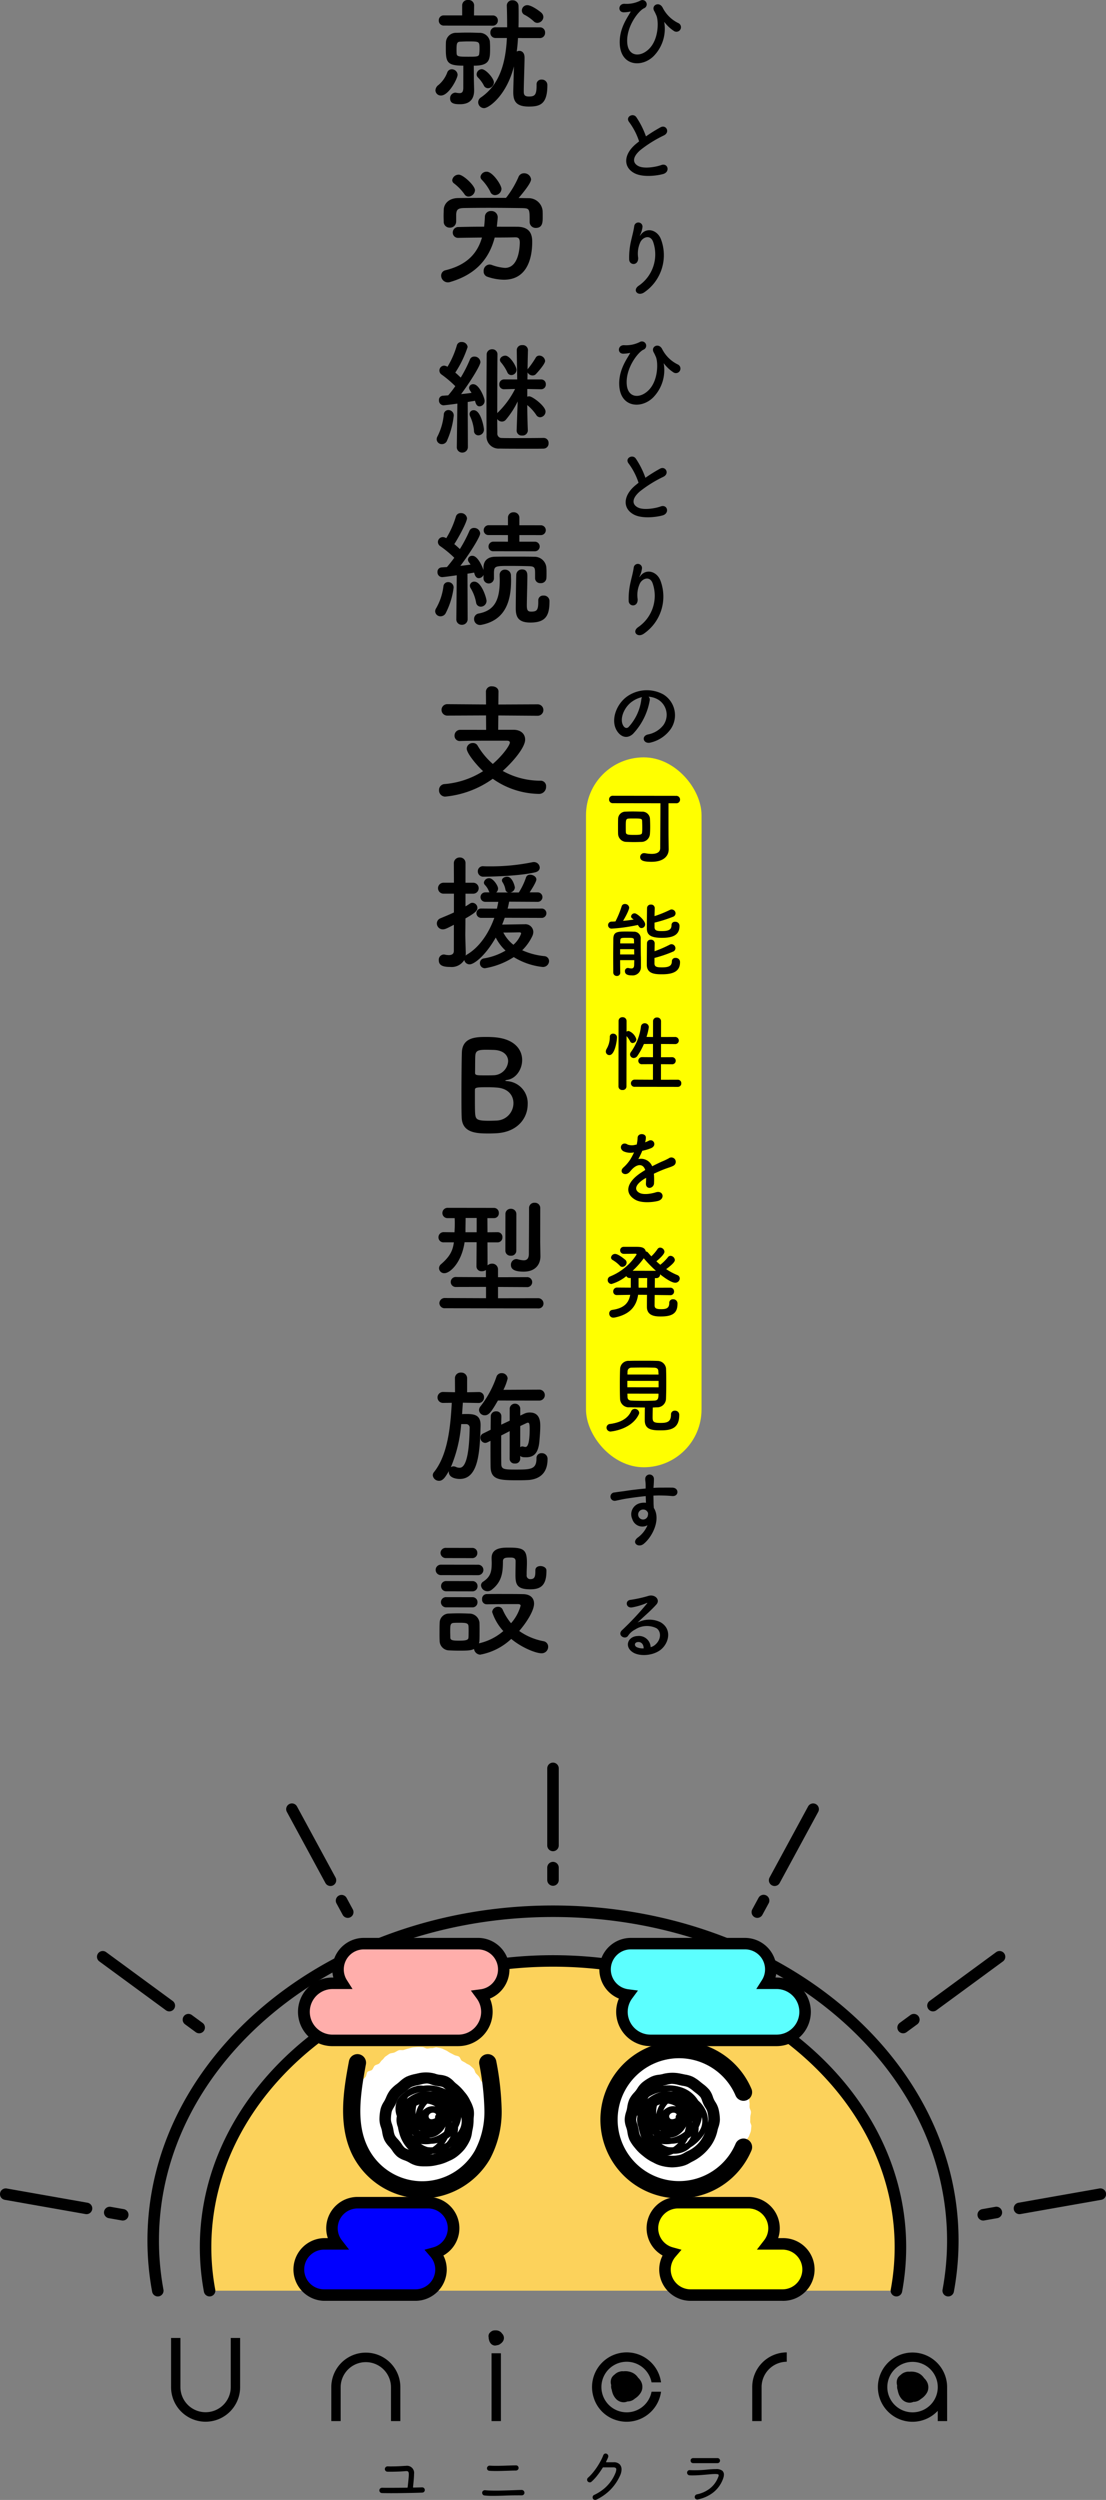 <svg xmlns="http://www.w3.org/2000/svg" xmlns:xlink="http://www.w3.org/1999/xlink" width="268.065" height="605.704" viewBox="0 0 268.065 605.704">
  <rect x="0" y="0" width="268.065" height="605.704" fill="#808080" stroke="none"/>
  <defs>
    <clipPath id="clip-path">
      <rect id="長方形_19" data-name="長方形 19" width="268.065" height="178.642" fill="none"/>
    </clipPath>
    <clipPath id="clip-path-2">
      <rect id="長方形_31" data-name="長方形 31" width="18.289" height="401" fill="none"/>
    </clipPath>
    <clipPath id="clip-path-3">
      <rect id="長方形_32" data-name="長方形 32" width="28.281" height="400.904" fill="none"/>
    </clipPath>
  </defs>
  <g id="グループ_93" data-name="グループ 93" transform="translate(-142.968 -133.5)">
    <g id="グループ_17" data-name="グループ 17" transform="translate(142.968 560.562)">
      <g id="グループ_16" data-name="グループ 16" transform="translate(0 0)" clip-path="url(#clip-path)">
        <path id="パス_101" data-name="パス 101" d="M218.266,118.147a1.372,1.372,0,0,1-.256-.024A1.392,1.392,0,0,1,216.9,116.5a65.261,65.261,0,0,0,1.092-11.889c0-43.231-42.843-78.4-95.507-78.4s-95.509,35.17-95.509,78.4A65.258,65.258,0,0,0,28.063,116.5a1.393,1.393,0,0,1-2.74.51,68.222,68.222,0,0,1-1.139-12.4c0-44.766,44.1-81.186,98.3-81.186s98.294,36.42,98.294,81.186a68.22,68.22,0,0,1-1.139,12.4,1.394,1.394,0,0,1-1.368,1.138" transform="translate(11.552 11.189)"/>
        <path id="パス_102" data-name="パス 102" d="M201.158,112.41a57.8,57.8,0,0,0,.969-10.553c0-38.294-37.7-69.336-84.2-69.336s-84.2,31.043-84.2,69.336a57.8,57.8,0,0,0,.971,10.553" transform="translate(16.107 15.534)" fill="#fcd25b"/>
        <path id="パス_103" data-name="パス 103" d="M201.609,114.252a1.372,1.372,0,0,1-.256-.024,1.392,1.392,0,0,1-1.116-1.624,56.618,56.618,0,0,0,.947-10.3c0-37.465-37.148-67.945-82.81-67.945s-82.81,30.48-82.81,67.945a56.534,56.534,0,0,0,.946,10.3,1.393,1.393,0,0,1-2.74.51,59.355,59.355,0,0,1-.993-10.808c0-39,38.4-70.73,85.6-70.73s85.6,31.73,85.6,70.73a59.452,59.452,0,0,1-.993,10.808,1.394,1.394,0,0,1-1.368,1.138" transform="translate(15.657 15.083)"/>
        <path id="パス_104" data-name="パス 104" d="M98.3,35.94a6.261,6.261,0,0,0-6.261-6.261H64.394a6.242,6.242,0,0,0-5.277,9.606H56.739a6.918,6.918,0,0,0,0,13.837H87.293a6.892,6.892,0,0,0,5.558-11A6.239,6.239,0,0,0,98.3,35.94" transform="translate(23.798 14.177)" fill="#ffaeab"/>
        <path id="パス_105" data-name="パス 105" d="M87.744,54.966H57.19a8.311,8.311,0,1,1,0-16.622h.259a7.576,7.576,0,0,1-.259-1.953,7.661,7.661,0,0,1,7.654-7.653H92.491a7.636,7.636,0,0,1,2.905,14.7,8.136,8.136,0,0,1,.659,3.212,8.321,8.321,0,0,1-8.312,8.312M57.19,41.129a5.526,5.526,0,0,0,0,11.051H87.744a5.533,5.533,0,0,0,5.526-5.526A5.467,5.467,0,0,0,92.181,43.4l-1.4-1.9,2.341-.306a4.853,4.853,0,0,0-.629-9.667H64.844a4.849,4.849,0,0,0-4.1,7.468L62.1,41.129Z" transform="translate(23.347 13.727)"/>
        <path id="パス_106" data-name="パス 106" d="M140.8,39.285h-2.378a6.241,6.241,0,0,0-5.275-9.6H105.5a6.245,6.245,0,0,0-.811,12.439,6.891,6.891,0,0,0,5.557,11H140.8a6.918,6.918,0,0,0,0-13.837" transform="translate(47.405 14.177)" fill="#5cffff"/>
        <path id="パス_107" data-name="パス 107" d="M141.255,54.966H110.7a8.322,8.322,0,0,1-8.312-8.312,8.13,8.13,0,0,1,.659-3.212,7.636,7.636,0,0,1,2.907-14.7H133.6a7.661,7.661,0,0,1,7.653,7.653A7.512,7.512,0,0,1,141,38.343h.26a8.311,8.311,0,1,1,0,16.622m-35.3-23.443a4.852,4.852,0,0,0-.631,9.665l2.341.307-1.4,1.9a5.475,5.475,0,0,0-1.088,3.258,5.531,5.531,0,0,0,5.525,5.525h30.554a5.525,5.525,0,0,0,0-11.05h-4.915l1.361-2.14a4.849,4.849,0,0,0-4.1-7.467Z" transform="translate(46.955 13.727)"/>
        <path id="パス_108" data-name="パス 108" d="M91.39,63.527c0,.387-.006.758-.031,1.139s.337.81.285,1.188-.049.791-.127,1.164-.294.736-.4,1.1-.479.658-.607,1.018-.371.666-.525,1.018-.231.729-.406,1.068-.194.77-.395,1.1-.711.442-.932.755-.074.9-.316,1.2-.8.318-1.062.6-.263.817-.544,1.08-.8.247-1.1.489-.315.857-.628,1.079-.637.463-.965.663-.9-.024-1.24.154-.551.619-.9.773-.789.093-1.151.222-.627.579-1,.684-.8,0-1.178.077-.726.369-1.108.421-.814-.426-1.2-.4-.749.525-1.136.525-.752-.544-1.133-.57-.758,0-1.136-.047-.794.109-1.167.033-.819.066-1.187-.037-.587-.7-.947-.827-.764-.129-1.116-.281-.8-.112-1.139-.288-.578-.547-.9-.746-.788-.207-1.1-.429-.439-.695-.737-.937-.482-.6-.762-.857-.693-.378-.955-.659-.563-.525-.807-.823-.22-.783-.442-1.1-.7-.443-.906-.771-.352-.683-.528-1.024-.395-.663-.548-1.017-.006-.813-.136-1.176-.371-.671-.474-1.043-.257-.72-.335-1.1.115-.783.062-1.164-.307-.726-.332-1.111-.161-.758-.161-1.145.334-.752.361-1.132-.015-.76.037-1.138-.112-.794-.035-1.167.068-.782.171-1.15.115-.783.244-1.144.344-.706.5-1.057.35-.7.526-1.037.378-.678.578-1.006.563-.551.785-.864.173-.844.415-1.141.882-.254,1.145-.533.346-.733.625-.994.771-.275,1.068-.517.452-.658.767-.879.494-.659.822-.859.634-.477.975-.655.8-.136,1.154-.29.674-.409,1.036-.539.823.046,1.194-.059.721-.263,1.1-.341.737-.239,1.12-.291.767-.075,1.154-.1.768.021,1.156.021.751.328,1.132.355.774-.137,1.153-.086.832-.263,1.207-.185.782.132,1.15.235.715.347,1.076.476.659.445,1.011.6.68.358,1.021.533.789.174,1.117.374.395.794.708,1.015.694.332.992.575.737.324,1.018.585.591.507.853.788.284.771.526,1.068.557.532.779.847.307.7.508,1.034.839.411,1.017.754.3.728.454,1.082.027.822.155,1.185.325.7.429,1.073.071.771.149,1.15-.035.771.016,1.154.315.728.341,1.114-.146.764-.146,1.151" transform="translate(27.625 22.271)" fill="#fff"/>
        <path id="パス_109" data-name="パス 109" d="M28.059,94.338h2.268v11.891a6.1,6.1,0,1,0,12.2,0V94.338h2.268v11.953a8.367,8.367,0,0,1-16.735-.062Z" transform="translate(13.403 45.062)"/>
        <path id="パス_110" data-name="パス 110" d="M71.077,113.325H68.808v-8.183a6.1,6.1,0,1,0-12.2,0v8.183H54.342V105.08a8.367,8.367,0,0,1,16.735.062Z" transform="translate(25.957 46.211)"/>
        <rect id="長方形_18" data-name="長方形 18" width="2.268" height="16.429" transform="translate(119.138 143.107)"/>
        <path id="パス_111" data-name="パス 111" d="M111.526,106.224h2.3a8.411,8.411,0,0,1-10.917,6.865,8.216,8.216,0,0,1-5.393-5.4,8.4,8.4,0,1,1,16.31-3.736h-2.3a6.129,6.129,0,1,0,0,2.268" transform="translate(46.392 46.202)"/>
        <path id="パス_112" data-name="パス 112" d="M131.752,96.7v2.268a6.143,6.143,0,0,0-6.1,6.129v8.247h-2.267V105.1a8.4,8.4,0,0,1,8.367-8.4" transform="translate(58.937 46.191)"/>
        <path id="パス_113" data-name="パス 113" d="M160.771,113.334H158.5V110.85a8.389,8.389,0,1,1,2.268-5.761Zm-2.268-8.245a6.115,6.115,0,1,0-6.1,6.129,6.1,6.1,0,0,0,6.1-6.129" transform="translate(68.787 46.202)"/>
        <path id="パス_114" data-name="パス 114" d="M73.241,121.168a.6.6,0,0,1-.167.42.617.617,0,0,1-.431.2c-.353.019-.817.032-1.393.049s-1.215.028-1.915.041-1.419.024-2.151.035-1.441.013-2.117.013q-.641,0-1.206-.009c-.375,0-.717-.01-1.023-.018a.652.652,0,0,1-.44-.2.619.619,0,0,1-.173-.446.6.6,0,0,1,.2-.46.68.68,0,0,1,.465-.18c.251.009.544.015.878.015h1.073q.946,0,2.02-.009c.715-.006,1.416-.01,2.1-.022a.123.123,0,0,0,.126-.111c.037-.332.077-.7.118-1.086s.078-.767.111-1.133.049-.672.049-.915a1.288,1.288,0,0,0-.1-.576c-.071-.134-.239-.2-.508-.2h-.1a.687.687,0,0,0-.126.015c-.186.018-.48.037-.884.062s-.854.041-1.345.055-.962.021-1.408.021h-.381c-.126,0-.245,0-.356-.013a.591.591,0,0,1-.431-.2.609.609,0,0,1-.168-.43.623.623,0,0,1,.21-.476.655.655,0,0,1,.488-.18c.14.009.285.013.439.013h.467q.612,0,1.253-.021t1.17-.055c.353-.025.627-.041.822-.049a1.252,1.252,0,0,0,.146-.009c.052,0,.095-.006.133-.006a1.729,1.729,0,0,1,1.949,1.965q0,.388-.062,1.2c-.043.538-.1,1.194-.188,1.964v.027c0,.077.041.112.124.112l1.157-.027c.352-.009.65-.019.891-.028a.642.642,0,0,1,.683.653" transform="translate(29.722 55.077)"/>
        <path id="パス_115" data-name="パス 115" d="M79.631,122.516a.581.581,0,0,1-.39-.217.679.679,0,0,1-.154-.439.569.569,0,0,1,.223-.46.665.665,0,0,1,.5-.152c.306.035.674.062,1.107.075s.894.022,1.386.022c.547,0,1.119-.007,1.713-.022s1.176-.03,1.748-.049,1.105-.037,1.6-.056.926-.031,1.289-.041a.689.689,0,0,1,.683.683.591.591,0,0,1-.188.446.635.635,0,0,1-.452.18q-2.2-.013-3.935.056c-1.157.047-2.181.068-3.072.068-.39,0-.757,0-1.1-.019s-.663-.04-.96-.075m1.17-5.977a.609.609,0,0,1-.544-.6.626.626,0,0,1,.21-.473.58.58,0,0,1,.473-.17c.473.031.993.044,1.56.044s1.127-.01,1.713-.027l1.679-.058q.8-.029,1.414-.028a.583.583,0,0,1,.437.18.613.613,0,0,1,.174.446.574.574,0,0,1-.188.44.7.7,0,0,1-.437.188c-.4,0-.869.009-1.408.028s-1.1.037-1.7.053-1.169.031-1.727.031c-.306,0-.6-.006-.878-.015s-.538-.024-.779-.043" transform="translate(37.777 55.041)"/>
        <path id="パス_116" data-name="パス 116" d="M100.91,115.252a.164.164,0,0,0-.013.071c0,.055.037.081.111.081h1.673a1.946,1.946,0,0,1,1.518.5,1.776,1.776,0,0,1,.446,1.224,3.57,3.57,0,0,1-.349,1.478,11.889,11.889,0,0,1-2.313,3.419,12.255,12.255,0,0,1-3.455,2.446.693.693,0,0,1-.612-.035.531.531,0,0,1-.223-.272.55.55,0,0,1-.056-.25.615.615,0,0,1,.377-.6,11.032,11.032,0,0,0,2.508-1.611,9.737,9.737,0,0,0,1.63-1.809,9.876,9.876,0,0,0,.975-1.791,2.891,2.891,0,0,0,.25-.947.436.436,0,0,0-.18-.4,1,1,0,0,0-.545-.12h-2.422a.194.194,0,0,0-.154.084,18.735,18.735,0,0,1-1.317,1.893,11.53,11.53,0,0,1-1.414,1.518.556.556,0,0,1-.39.139.662.662,0,0,1-.516-.236.629.629,0,0,1-.139-.389.662.662,0,0,1,.236-.514,10.821,10.821,0,0,0,1.178-1.235,16.352,16.352,0,0,0,1.051-1.433c.325-.5.613-.986.864-1.464a11.515,11.515,0,0,0,.6-1.314.61.61,0,0,1,.229-.294.6.6,0,0,1,.341-.111.473.473,0,0,1,.111.013.594.594,0,0,1,.111.043.674.674,0,0,1,.309.251.649.649,0,0,1,.111.362.635.635,0,0,1-.043.223c-.065.176-.139.353-.222.528s-.171.359-.266.544" transform="translate(45.999 54.114)"/>
        <path id="パス_117" data-name="パス 117" d="M115.293,124.061a.5.5,0,0,1-.126.013.613.613,0,0,1-.426-.174.571.571,0,0,1-.188-.437.637.637,0,0,1,.154-.42.649.649,0,0,1,.375-.223,7.66,7.66,0,0,0,3-1.314,6.3,6.3,0,0,0,1.942-2.361c.1-.223.185-.411.245-.566a1.055,1.055,0,0,0,.09-.368.253.253,0,0,0-.208-.266,2.989,2.989,0,0,0-.669-.055c-.362,0-.844.028-1.448.084s-1.265.112-1.984.167-1.442.084-2.166.084q-.14,0-.279-.009c-.093,0-.189-.006-.291-.006a.641.641,0,0,1-.44-.2.62.62,0,0,1-.174-.446.592.592,0,0,1,.2-.46.579.579,0,0,1,.465-.152c.186.007.369.016.55.021s.361.006.536.006a28.521,28.521,0,0,0,2.933-.139q1.343-.137,2.277-.139a2.411,2.411,0,0,1,1.54.368,1.212,1.212,0,0,1,.424.955,2.707,2.707,0,0,1-.139.816,7.028,7.028,0,0,1-.364.9,7.341,7.341,0,0,1-2.29,2.778,9.155,9.155,0,0,1-3.545,1.54m4.777-8.8h-5.906a.577.577,0,0,1-.437-.18.6.6,0,0,1-.174-.431.578.578,0,0,1,.18-.439.6.6,0,0,1,.431-.173h5.906a.585.585,0,0,1,.439.179.6.6,0,0,1,.174.433.58.58,0,0,1-.18.437.6.6,0,0,1-.433.174" transform="translate(53.833 54.47)"/>
        <path id="パス_118" data-name="パス 118" d="M80.382,72.156H63.3a6.175,6.175,0,0,0-4.891,9.98h-3.3a6.2,6.2,0,0,0,0,12.408H77.321a6.173,6.173,0,0,0,4.69-10.224,6.189,6.189,0,0,0-1.628-12.164" transform="translate(23.363 34.466)" fill="blue"/>
        <path id="パス_119" data-name="パス 119" d="M77.771,96.385H55.564a7.6,7.6,0,0,1,0-15.192h.983a7.415,7.415,0,0,1-.392-2.383,7.6,7.6,0,0,1,7.6-7.6H80.832a7.58,7.58,0,0,1,3.719,14.194,7.465,7.465,0,0,1,.816,3.381,7.6,7.6,0,0,1-7.6,7.6M55.564,83.979a4.811,4.811,0,0,0,0,9.621H77.771a4.817,4.817,0,0,0,4.811-4.811,4.765,4.765,0,0,0-1.176-3.112l-1.433-1.67,2.122-.581A4.8,4.8,0,0,0,80.832,74H63.75a4.816,4.816,0,0,0-4.81,4.811,4.746,4.746,0,0,0,1.02,2.924L61.7,83.979Z" transform="translate(22.913 34.016)"/>
        <path id="パス_120" data-name="パス 120" d="M138.473,82.135h-3.3a6.173,6.173,0,0,0-4.891-9.98H113.205a6.19,6.19,0,0,0-1.628,12.166,6.174,6.174,0,0,0,4.69,10.222h22.206a6.2,6.2,0,0,0,0-12.408" transform="translate(51.111 34.466)" fill="#ff0"/>
        <path id="パス_121" data-name="パス 121" d="M138.924,96.385H116.717a7.6,7.6,0,0,1-7.6-7.6,7.475,7.475,0,0,1,.817-3.381,7.58,7.58,0,0,1,3.718-14.194h17.082a7.6,7.6,0,0,1,7.6,7.6,7.428,7.428,0,0,1-.392,2.383h.981a7.6,7.6,0,1,1,0,15.192M113.656,74a4.8,4.8,0,0,0-1.26,9.427l2.122.581-1.433,1.67a4.764,4.764,0,0,0-1.178,3.112,4.817,4.817,0,0,0,4.811,4.811h22.206a4.811,4.811,0,1,0,0-9.621h-6.132l1.736-2.245a4.754,4.754,0,0,0,1.021-2.924A4.817,4.817,0,0,0,130.738,74Z" transform="translate(50.661 34.016)"/>
        <path id="パス_122" data-name="パス 122" d="M83.2,61.775a9.939,9.939,0,0,1-.066,1.192,10.771,10.771,0,0,1,.018,1.232,10.118,10.118,0,0,1-.324,1.184,10.263,10.263,0,0,1-.57,1.086,10.4,10.4,0,0,1-.765.95,9.492,9.492,0,0,1-.791.9,9.726,9.726,0,0,1-.807.884,9.942,9.942,0,0,1-.876.835,10.759,10.759,0,0,1-1.136.436c-.355.186-.6.606-.981.749a10.566,10.566,0,0,1-1.221.129,10.142,10.142,0,0,1-1.145.437,10.943,10.943,0,0,1-1.216-.137c-.409,0-.83.259-1.226.211a10.268,10.268,0,0,1-1.212-.207c-.395-.1-.7-.486-1.074-.628a10.1,10.1,0,0,1-1.173-.33,9.878,9.878,0,0,1-.968-.736,10.71,10.71,0,0,1-1.083-.587,10.206,10.206,0,0,1-.776-.947,10.235,10.235,0,0,1-.86-.876c-.228-.33-.174-.835-.363-1.192s-.615-.6-.76-.984.04-.85-.058-1.244a9.758,9.758,0,0,1-.253-1.164,10.029,10.029,0,0,1-.207-1.191,10.465,10.465,0,0,1-.071-1.225c.049-.4.414-.748.51-1.136a9.53,9.53,0,0,1,.272-1.169,10.286,10.286,0,0,1,.372-1.158,10.319,10.319,0,0,1,.731-.972,10.16,10.16,0,0,1,.634-1.043,10.479,10.479,0,0,1,.981-.728,9.544,9.544,0,0,1,.992-.669,6.27,6.27,0,0,1,2.042-1.257,10.1,10.1,0,0,1,1.2-.179,9.749,9.749,0,0,1,1.144-.409,17.07,17.07,0,0,1,2.417-.009,9.853,9.853,0,0,1,1.15.393,7.685,7.685,0,0,1,2.277.736,9.706,9.706,0,0,1,.941.751,9.812,9.812,0,0,1,1.02.634,10.13,10.13,0,0,1,.9.8,10.373,10.373,0,0,1,.59,1.061,9.678,9.678,0,0,1,.655.993,9.7,9.7,0,0,1,.619,1.037,10.324,10.324,0,0,1,.7,2.327,11.355,11.355,0,0,1-.186,1.223" transform="translate(30.198 24.733)" fill="#fff"/>
        <path id="パス_123" data-name="パス 123" d="M73.17,73.56a8.36,8.36,0,0,1-1.925-.171,6.744,6.744,0,0,1-1.791-.757c-.177-.1-.353-.2-.535-.285-.2-.095-.411-.173-.619-.253a5.836,5.836,0,0,1-1.68-.864,6.418,6.418,0,0,1-1.253-1.45c-.124-.176-.245-.353-.378-.519s-.266-.315-.4-.468a6.646,6.646,0,0,1-1.141-1.569,6.959,6.959,0,0,1-.529-1.871c-.035-.2-.071-.4-.115-.6s-.118-.42-.186-.628a5.908,5.908,0,0,1-.378-1.881,11.721,11.721,0,0,1,.275-2.574,5.846,5.846,0,0,1,.785-1.748c.114-.191.229-.38.322-.576l.235-.514a7.563,7.563,0,0,1,.971-1.739,9.151,9.151,0,0,1,1.606-1.487l.288-.229c.154-.123.3-.254.455-.387a7.2,7.2,0,0,1,1.6-1.151,9.969,9.969,0,0,1,2.182-.672l.674-.155a8.315,8.315,0,0,1,4.028.064,6.1,6.1,0,0,0,.634.194c.223.052.449.081.677.111a5.831,5.831,0,0,1,1.831.465,5.459,5.459,0,0,1,1.5,1.164,6.546,6.546,0,0,0,.492.461A11.293,11.293,0,0,1,82.6,55.217l.257.316a8.854,8.854,0,0,1,1.21,1.761l.194.393a8.754,8.754,0,0,1,.791,1.986,5.968,5.968,0,0,1,.053,1.884c-.019.228-.04.458-.04.686a11.249,11.249,0,0,1-.275,2.511c-.05.213-.084.429-.118.641a6.465,6.465,0,0,1-.5,1.85,11.339,11.339,0,0,1-1.342,2.209,11.651,11.651,0,0,1-1.874,1.772,8.328,8.328,0,0,1-1.8,1.015l-.451.208a11.16,11.16,0,0,1-2.41.773,10.99,10.99,0,0,1-2.506.335H73.17m.618-20.092a6.863,6.863,0,0,0-1.509.251l-.717.166a7.546,7.546,0,0,0-1.578.464,4.85,4.85,0,0,0-.972.734c-.185.161-.369.322-.557.471l-.31.245A6.964,6.964,0,0,0,67,56.831a5.327,5.327,0,0,0-.6,1.124l-.275.6c-.127.264-.282.529-.44.792a3.764,3.764,0,0,0-.46.938,8.942,8.942,0,0,0-.205,1.956,3.728,3.728,0,0,0,.241,1.017c.095.293.188.585.254.875.055.239.1.485.142.727a4.742,4.742,0,0,0,.3,1.151,4.405,4.405,0,0,0,.7.918c.174.194.347.389.51.591s.33.44.488.668a4.17,4.17,0,0,0,.7.861,3.727,3.727,0,0,0,.924.436c.287.109.575.219.85.352.226.108.448.231.669.353a4.438,4.438,0,0,0,1.062.482,7.778,7.778,0,0,0,1.609.1h.316a8.564,8.564,0,0,0,1.888-.265,8.734,8.734,0,0,0,1.818-.564L78,69.706a5.993,5.993,0,0,0,1.212-.658,9.183,9.183,0,0,0,1.436-1.333,8.922,8.922,0,0,0,1.009-1.682,4.279,4.279,0,0,0,.262-1.082c.043-.273.09-.548.151-.816a8.513,8.513,0,0,0,.207-1.893c0-.306.025-.613.05-.919a4.031,4.031,0,0,0,.007-1.033,6.566,6.566,0,0,0-.566-1.355l-.214-.431a6.406,6.406,0,0,0-.853-1.2l-.279-.346a8.388,8.388,0,0,0-1.37-1.311,9.263,9.263,0,0,1-.72-.665,3.422,3.422,0,0,0-.743-.629,3.738,3.738,0,0,0-.989-.211c-.312-.043-.624-.086-.926-.155a8.932,8.932,0,0,1-.916-.273,3.454,3.454,0,0,0-.971-.244" transform="translate(29.727 24.263)"/>
        <path id="パス_124" data-name="パス 124" d="M133.917,63.527c0,.387-.006.758-.031,1.139s.337.81.285,1.188-.049.791-.127,1.164-.294.736-.4,1.1-.479.658-.607,1.018-.371.666-.525,1.018-.231.729-.406,1.068-.2.77-.395,1.1-.711.442-.932.755-.074.9-.316,1.2-.8.318-1.062.6-.263.817-.544,1.08-.8.247-1.1.489-.315.857-.628,1.079-.637.463-.965.663-.9-.024-1.24.154-.551.619-.9.773-.789.093-1.151.222-.627.579-1,.684-.8,0-1.178.077-.726.369-1.108.421-.814-.426-1.2-.4-.749.525-1.136.525-.752-.544-1.133-.57-.758,0-1.136-.047-.794.109-1.167.033-.819.066-1.187-.037-.587-.7-.947-.827-.764-.129-1.116-.281-.8-.112-1.139-.288-.578-.547-.9-.746-.788-.207-1.1-.429-.439-.695-.737-.937-.482-.6-.762-.857-.693-.378-.955-.659-.563-.525-.807-.823-.22-.783-.442-1.1-.7-.443-.906-.771-.352-.683-.529-1.024-.393-.663-.547-1.017-.006-.813-.136-1.176-.371-.671-.474-1.043-.257-.72-.335-1.1.115-.783.062-1.164-.307-.726-.332-1.111-.161-.758-.161-1.145.334-.752.361-1.132-.015-.76.037-1.138-.112-.794-.035-1.167.068-.782.171-1.15.115-.783.244-1.144.344-.706.5-1.057.35-.7.526-1.037.378-.678.578-1.006.563-.551.785-.864.173-.844.415-1.141.882-.254,1.145-.533.346-.733.625-.994.771-.275,1.068-.517.452-.658.767-.879.494-.659.822-.859.634-.477.975-.655.8-.136,1.154-.29.674-.409,1.036-.539.823.046,1.194-.059.721-.263,1.1-.341.737-.239,1.12-.291.767-.075,1.154-.1.768.021,1.156.021.751.328,1.132.355.774-.137,1.153-.086.832-.263,1.207-.185.782.132,1.15.235.715.347,1.076.476.659.445,1.011.6.68.358,1.021.533.789.174,1.117.374.395.794.708,1.015.694.332.992.575.737.324,1.018.585.591.507.853.788.284.771.526,1.068.557.532.779.847.307.7.508,1.034.839.411,1.017.754.3.728.454,1.082.027.822.155,1.185.325.7.429,1.073.071.771.149,1.15-.035.771.016,1.154.315.728.341,1.114-.146.764-.146,1.151" transform="translate(47.939 22.271)" fill="#fff"/>
        <path id="パス_125" data-name="パス 125" d="M123.7,61.767c0,.408-.3.8-.349,1.2a8.8,8.8,0,0,1-1.092,3.4,9.912,9.912,0,0,1-.615,1.023c-.231.332-.291.8-.559,1.1a10.447,10.447,0,0,1-.836.9,10.5,10.5,0,0,1-1.008.7,10.814,10.814,0,0,1-1.117.489,66.663,66.663,0,0,1-2.24.836,10.1,10.1,0,0,1-1.166.33,10.877,10.877,0,0,1-1.21-.145c-.408,0-.823.257-1.218.21a10.135,10.135,0,0,1-1.145-.454,10.475,10.475,0,0,1-1.216-.145,9.836,9.836,0,0,1-1.014-.686c-.358-.188-.851-.155-1.182-.384a10.615,10.615,0,0,1-.974-.746c-.3-.267-.39-.754-.658-1.055a10.148,10.148,0,0,1-.888-.836,10.238,10.238,0,0,1-.516-1.1,10.671,10.671,0,0,1-.689-1.023,10.188,10.188,0,0,1-.247-1.2,9.983,9.983,0,0,1-.352-1.176c-.047-.4.235-.819.235-1.226s-.263-.829-.216-1.223.43-.745.526-1.133a9.889,9.889,0,0,1,.316-1.148,10.251,10.251,0,0,1,.369-1.151A10.455,10.455,0,0,1,105.148,56c.229-.332.712-.465.98-.767a10,10,0,0,1,.783-.907,10.283,10.283,0,0,1,.867-.854,10.384,10.384,0,0,1,1.1-.522,9.9,9.9,0,0,1,1.045-.631,10.281,10.281,0,0,1,1.207-.189,9.511,9.511,0,0,1,1.19-.13,9.667,9.667,0,0,1,1.188-.2,9.915,9.915,0,0,1,1.207.034,9.44,9.44,0,0,1,1.145.4,10.269,10.269,0,0,1,1.2.167,16.768,16.768,0,0,1,2.143,1.119,10.239,10.239,0,0,1,.832.882,7.695,7.695,0,0,1,1.674,1.708,9.95,9.95,0,0,1,.488,1.1,9.822,9.822,0,0,1,.609,1.034,10.046,10.046,0,0,1,.427,1.127,10.339,10.339,0,0,1,.027,1.215c.049.395.436.777.436,1.185" transform="translate(49.392 24.741)" fill="#fff"/>
        <path id="パス_126" data-name="パス 126" d="M113.956,73.782a11.471,11.471,0,0,1-2.558-.362,8.2,8.2,0,0,1-1.918-.773l-.44-.22a11.033,11.033,0,0,1-2.106-1.407,11.238,11.238,0,0,1-1.823-1.745l-.194-.241a9.532,9.532,0,0,1-1.259-1.854,6.752,6.752,0,0,1-.52-1.854c-.035-.2-.069-.408-.115-.61s-.118-.418-.186-.625a5.851,5.851,0,0,1-.375-1.871,6.4,6.4,0,0,1,.355-1.9c.061-.2.123-.4.168-.6s.078-.411.114-.618a6.727,6.727,0,0,1,.516-1.862,6.985,6.985,0,0,1,1.141-1.586c.134-.152.269-.3.393-.458.137-.173.259-.362.384-.551a5.9,5.9,0,0,1,1.223-1.456,11.717,11.717,0,0,1,2.18-1.388,5.908,5.908,0,0,1,1.837-.473c.226-.031.454-.061.672-.109l.535-.136a9.466,9.466,0,0,1,4.133,0l.966.2a7.091,7.091,0,0,1,1.891.536,9.777,9.777,0,0,1,1.874,1.278l.55.436A9.282,9.282,0,0,1,123,55.01a5.608,5.608,0,0,1,.847,1.686,6.658,6.658,0,0,0,.254.637,6.407,6.407,0,0,0,.327.581,5.834,5.834,0,0,1,.788,1.736,11.6,11.6,0,0,1,.327,2.57,6,6,0,0,1-.377,1.891c-.066.21-.136.418-.183.625a9.982,9.982,0,0,1-2.187,4.533,11.962,11.962,0,0,1-3.942,3.113c-.188.092-.371.2-.556.3a6.468,6.468,0,0,1-1.778.768,11.424,11.424,0,0,1-2.561.33m0-20.245a5.243,5.243,0,0,0-1.262.235l-.632.16c-.3.066-.6.111-.907.154a3.825,3.825,0,0,0-1.008.22,8.957,8.957,0,0,0-1.655,1.058,3.754,3.754,0,0,0-.635.813c-.17.259-.343.517-.533.755-.152.192-.315.377-.479.562a4.746,4.746,0,0,0-.721.955,4.489,4.489,0,0,0-.276,1.114c-.044.257-.089.516-.146.77s-.137.525-.216.788a4.179,4.179,0,0,0-.236,1.1,3.676,3.676,0,0,0,.238,1.008c.095.29.186.579.253.87.056.25.1.5.145.752a4.484,4.484,0,0,0,.282,1.12,7.389,7.389,0,0,0,.918,1.314l.2.253a8.652,8.652,0,0,0,1.388,1.308,8.412,8.412,0,0,0,1.575,1.073l.5.251a5.925,5.925,0,0,0,1.268.536,7.649,7.649,0,0,0,3.883.031,4.283,4.283,0,0,0,1.021-.476c.238-.134.477-.269.72-.386a8,8,0,0,0,4.622-5.754c.065-.287.155-.573.248-.861a3.881,3.881,0,0,0,.242-1.039,8.918,8.918,0,0,0-.257-1.951,3.684,3.684,0,0,0-.455-.916c-.163-.267-.322-.535-.454-.808s-.251-.6-.364-.9a3.491,3.491,0,0,0-.4-.893,7.038,7.038,0,0,0-1.139-1.021l-.591-.468a7.468,7.468,0,0,0-1.331-.935,4.949,4.949,0,0,0-1.176-.3c-.241-.044-.483-.089-.721-.143l-.393-.092a6.875,6.875,0,0,0-1.512-.248" transform="translate(48.942 24.289)"/>
        <path id="パス_127" data-name="パス 127" d="M117.544,83.774a19.066,19.066,0,1,1,17.566-26.489,2.09,2.09,0,0,1-3.849,1.627,14.888,14.888,0,1,0,0,11.589,2.09,2.09,0,0,1,3.849,1.627,19.036,19.036,0,0,1-17.566,11.645" transform="translate(47.039 21.801)"/>
        <path id="パス_128" data-name="パス 128" d="M75.434,82.785c-.148,0-.3,0-.443-.007a19.131,19.131,0,0,1-16.349-10.31C54.829,65,56.486,56.035,57.7,49.489a2.089,2.089,0,0,1,4.108.76c-1.427,7.722-2.369,14.585.559,20.321a14.681,14.681,0,0,0,25.834.647,20.123,20.123,0,0,0,2.323-9.979,65.672,65.672,0,0,0-1.237-10.991,2.089,2.089,0,0,1,4.12-.7,68.765,68.765,0,0,1,1.3,11.7,24.23,24.23,0,0,1-2.87,12.034,19.3,19.3,0,0,1-16.395,9.5" transform="translate(26.881 22.822)"/>
        <path id="パス_129" data-name="パス 129" d="M111.206,70a5.509,5.509,0,0,1-3.883-1.744A8.864,8.864,0,0,1,105.26,64.5a11.307,11.307,0,0,1-.33-1.448,4.765,4.765,0,0,1-.344-1.481,4.668,4.668,0,0,1,.08-1.2,5.108,5.108,0,0,1,.145-3.957,4.61,4.61,0,0,1,1.054-1.272,7.18,7.18,0,0,1,.6-.48,5.73,5.73,0,0,1,2.779-1.529,3.776,3.776,0,0,1,1.792-.13,9.475,9.475,0,0,1,5.088.712,7.478,7.478,0,0,1,3.251,2.861,7.4,7.4,0,0,1,1.732,2.219,6.043,6.043,0,0,1,.267,4.891,6.768,6.768,0,0,1-.653,1.207,10.1,10.1,0,0,1-3.205,3.05,5.588,5.588,0,0,1-1,.761,5.734,5.734,0,0,1-3.146.77,5.147,5.147,0,0,1-1.971.511c-.065,0-.13,0-.2,0m.875-2.132a5.177,5.177,0,0,0,1.249.05,6.011,6.011,0,0,0,.924-.737c.108-.1.213-.213.313-.327a6.439,6.439,0,0,1-1.577.214c-.205.035-.412.062-.619.083a7.812,7.812,0,0,1-1.877-.049c.095.064.188.126.284.185a5.427,5.427,0,0,0,1.3.581m4.86-2.064a8.911,8.911,0,0,1-.8,1.32c.173-.084.343-.176.51-.272a5,5,0,0,0,1.045-1.6,8.08,8.08,0,0,1-.755.556m-4.486-.161a3.835,3.835,0,0,0,.414.031,7.589,7.589,0,0,0,3.252-1.515,8.5,8.5,0,0,0,.33-1.314,5.443,5.443,0,0,1-2.162,2.271,4.789,4.789,0,0,1-1.834.526m-3.911-.631c.059.033.118.064.179.093-.123-.124-.242-.257-.359-.393.058.1.118.2.18.3M119.5,63.057a7.76,7.76,0,0,1-.117,1.331c.059-.084.12-.17.176-.257a5.514,5.514,0,0,0,.526-.962,4.41,4.41,0,0,0,.186-2.57,6.879,6.879,0,0,1-.771,2.457m-9.55.726c.126.061.257.118.387.168-.041-.038-.081-.08-.121-.12q-.135-.022-.266-.049m8.006-2.214c0,.124-.007.245-.013.368.019-.047.038-.093.055-.142-.012-.075-.027-.151-.041-.226m-4.548-2.041-.072,0a1.089,1.089,0,0,0-.956.675.742.742,0,0,0,.353.861,1.1,1.1,0,0,0,.366.05,1.6,1.6,0,0,0,.829-.27,1.073,1.073,0,0,1,.25-.873.632.632,0,0,0-.126-.2.894.894,0,0,0-.644-.242m-4.022-1.7c-.019.075-.035.151-.052.232a5.915,5.915,0,0,0-.108,1.838,6.556,6.556,0,0,1,.9-2.382,4.246,4.246,0,0,0-.736.312m2.642-.5a5.239,5.239,0,0,0-.523.627,5.379,5.379,0,0,0-.6,1.083,3.687,3.687,0,0,1,.715-.564,3.079,3.079,0,0,1,2.366-.44,3.69,3.69,0,0,0-.582-.328,4.439,4.439,0,0,0-1.377-.377m-4.619-1.617a2.526,2.526,0,0,0-.306.5,8.477,8.477,0,0,1,3.334-1.7c-.126.025-.254.053-.381.084a8.119,8.119,0,0,0-2.646,1.111M111.9,54.34a6.376,6.376,0,0,1,.869.061c.192-.01.383-.018.575-.018a8.743,8.743,0,0,0-1.553-.043Z" transform="translate(49.838 25.284)"/>
        <path id="パス_130" data-name="パス 130" d="M71.74,70a5.51,5.51,0,0,1-3.883-1.744A8.864,8.864,0,0,1,65.794,64.5a11.375,11.375,0,0,1-.331-1.453,4.82,4.82,0,0,1-.343-1.476,4.679,4.679,0,0,1,.08-1.2,5.121,5.121,0,0,1,.146-3.957A4.637,4.637,0,0,1,66.4,55.149a7.05,7.05,0,0,1,.609-.483,5.729,5.729,0,0,1,2.775-1.526,3.781,3.781,0,0,1,1.794-.13,9.513,9.513,0,0,1,5.086.712,7.469,7.469,0,0,1,3.251,2.861A7.4,7.4,0,0,1,81.644,58.8a6.043,6.043,0,0,1,.267,4.891A6.853,6.853,0,0,1,81.26,64.9a10.1,10.1,0,0,1-3.205,3.051,5.608,5.608,0,0,1-1,.761,5.679,5.679,0,0,1-3.144.77,5.147,5.147,0,0,1-1.971.511c-.065,0-.13,0-.2,0m.875-2.132a5.176,5.176,0,0,0,1.249.05,6.015,6.015,0,0,0,.924-.737c.108-.1.213-.213.313-.327a6.372,6.372,0,0,1-1.575.213c-.205.037-.412.064-.619.084a8.137,8.137,0,0,1-1.878-.049c.093.064.188.126.284.185a5.486,5.486,0,0,0,1.3.581m4.86-2.064a8.909,8.909,0,0,1-.8,1.32c.173-.084.343-.174.51-.272a4.963,4.963,0,0,0,1.046-1.6,7.84,7.84,0,0,1-.757.556m-4.486-.161a3.838,3.838,0,0,0,.415.031,7.6,7.6,0,0,0,3.252-1.515,8.6,8.6,0,0,0,.33-1.315,5.45,5.45,0,0,1-2.163,2.273,4.782,4.782,0,0,1-1.834.526m-3.913-.631c.061.033.12.064.18.093-.123-.126-.244-.259-.361-.4.058.1.12.2.18.3m10.963-1.948a7.758,7.758,0,0,1-.118,1.331c.062-.086.121-.171.179-.26a5.506,5.506,0,0,0,.525-.962,4.416,4.416,0,0,0,.188-2.568,6.919,6.919,0,0,1-.773,2.459m-9.55.723c.127.061.257.118.389.168-.041-.038-.081-.078-.121-.12-.092-.015-.18-.031-.267-.049M78.5,61.573c0,.121-.009.242-.015.364.021-.046.038-.093.056-.14-.013-.074-.027-.149-.041-.223m-4.55-2.045c-.025,0-.049,0-.072,0a1.089,1.089,0,0,0-.956.675.744.744,0,0,0,.353.863,1.206,1.206,0,0,0,.366.049,1.6,1.6,0,0,0,.829-.27,1.069,1.069,0,0,1,.251-.873.662.662,0,0,0-.127-.2.894.894,0,0,0-.644-.242m-4.021-1.7c-.019.075-.035.152-.052.232a5.93,5.93,0,0,0-.109,1.84,6.532,6.532,0,0,1,.9-2.382,4.358,4.358,0,0,0-.736.31m2.641-.5a4.991,4.991,0,0,0-.522.625,5.308,5.308,0,0,0-.6,1.083,3.687,3.687,0,0,1,.714-.564,3.081,3.081,0,0,1,2.367-.44,3.773,3.773,0,0,0-.584-.328,4.385,4.385,0,0,0-1.377-.375M67.95,55.71a2.53,2.53,0,0,0-.307.5,8.036,8.036,0,0,1,1.426-.959,7.915,7.915,0,0,1,1.9-.737c-.124.025-.25.053-.375.083a8.129,8.129,0,0,0-2.644,1.11m4.483-1.37a6.382,6.382,0,0,1,.87.061c.192-.01.384-.018.576-.018a9.627,9.627,0,0,0-1.552-.043Z" transform="translate(30.988 25.284)"/>
        <path id="パス_131" data-name="パス 131" d="M103.29,107.315a2.577,2.577,0,0,1-1.828-.813,3.9,3.9,0,0,1-.91-1.64,4.562,4.562,0,0,1-.133-.576,2.268,2.268,0,0,1-.148-.663,2.311,2.311,0,0,1,.021-.473,2.4,2.4,0,0,1,.118-1.775,2.245,2.245,0,0,1,.5-.615,2.9,2.9,0,0,1,.235-.188,2.68,2.68,0,0,1,1.257-.69,1.957,1.957,0,0,1,.827-.071,4.168,4.168,0,0,1,2.157.322,3.345,3.345,0,0,1,1.422,1.229,3.268,3.268,0,0,1,.731.958,2.789,2.789,0,0,1,.12,2.262,3.233,3.233,0,0,1-.3.55,4.417,4.417,0,0,1-1.349,1.3,2.717,2.717,0,0,1-.434.324,2.686,2.686,0,0,1-1.358.361,2.433,2.433,0,0,1-.842.2h-.093" transform="translate(47.851 47.664)"/>
        <path id="パス_132" data-name="パス 132" d="M81.729,96.774a1.4,1.4,0,0,1-.993-.434,1.868,1.868,0,0,1-.446-.8,1.733,1.733,0,0,1-.055-.222,1.3,1.3,0,0,1-.066-.335,1.162,1.162,0,0,1,0-.176,1.257,1.257,0,0,1,.1-.9,1.222,1.222,0,0,1,.285-.352c.03-.025.058-.049.087-.071a1.446,1.446,0,0,1,.638-.346,1.261,1.261,0,0,1,.431-.044,1.934,1.934,0,0,1,.98.16,1.7,1.7,0,0,1,.692.579,1.649,1.649,0,0,1,.321.44,1.464,1.464,0,0,1,.058,1.2,1.7,1.7,0,0,1-.145.278,2.132,2.132,0,0,1-.612.6,1.439,1.439,0,0,1-.205.146,1.418,1.418,0,0,1-.635.192,1.323,1.323,0,0,1-.384.075h-.053" transform="translate(38.276 44.467)"/>
        <path id="パス_133" data-name="パス 133" d="M150.191,107.385a2.577,2.577,0,0,1-1.821-.81,3.879,3.879,0,0,1-.91-1.645,4.619,4.619,0,0,1-.136-.579,2.272,2.272,0,0,1-.145-.659,2.184,2.184,0,0,1,.019-.47,2.391,2.391,0,0,1,.12-1.778,2.2,2.2,0,0,1,.5-.615c.077-.066.155-.13.238-.189a2.664,2.664,0,0,1,1.256-.689,2.035,2.035,0,0,1,.833-.071,4.152,4.152,0,0,1,2.15.322,3.378,3.378,0,0,1,1.424,1.232,3.277,3.277,0,0,1,.728.953,2.79,2.79,0,0,1,.118,2.265,3.162,3.162,0,0,1-.293.544,4.391,4.391,0,0,1-1.352,1.3,2.632,2.632,0,0,1-.434.324,2.682,2.682,0,0,1-1.359.362,2.412,2.412,0,0,1-.844.2l-.1,0" transform="translate(70.256 47.698)"/>
        <path id="パス_134" data-name="パス 134" d="M91.155,21.465a1.393,1.393,0,0,1-1.393-1.393V1.392a1.393,1.393,0,0,1,2.787,0V20.071a1.393,1.393,0,0,1-1.393,1.393" transform="translate(42.876 0)"/>
        <path id="パス_135" data-name="パス 135" d="M91.155,22.069a1.393,1.393,0,0,1-1.393-1.393v-3.01a1.393,1.393,0,0,1,2.787,0v3.01a1.393,1.393,0,0,1-1.393,1.393" transform="translate(42.876 7.773)"/>
        <path id="パス_136" data-name="パス 136" d="M57.675,26.7a1.392,1.392,0,0,1-1.225-.728L47.109,8.746a1.392,1.392,0,0,1,2.448-1.327L58.9,24.639A1.394,1.394,0,0,1,57.675,26.7" transform="translate(22.422 3.195)"/>
        <path id="パス_137" data-name="パス 137" d="M57.979,27.254a1.392,1.392,0,0,1-1.225-.728L55.248,23.75A1.393,1.393,0,1,1,57.7,22.422L59.2,25.2a1.394,1.394,0,0,1-1.223,2.057" transform="translate(26.309 10.362)"/>
        <path id="パス_138" data-name="パス 138" d="M127.506,26.7a1.394,1.394,0,0,1-1.224-2.057l9.34-17.221a1.392,1.392,0,0,1,2.448,1.327l-9.34,17.222a1.391,1.391,0,0,1-1.225.728" transform="translate(60.24 3.195)"/>
        <path id="パス_139" data-name="パス 139" d="M124.67,27.254a1.394,1.394,0,0,1-1.224-2.057l1.506-2.775A1.393,1.393,0,1,1,127.4,23.75l-1.506,2.775a1.393,1.393,0,0,1-1.225.728" transform="translate(58.886 10.362)"/>
        <path id="パス_140" data-name="パス 140" d="M33.436,45.515a1.394,1.394,0,0,1-.823-.269L16.477,33.409a1.393,1.393,0,0,1,1.648-2.248L34.262,43a1.393,1.393,0,0,1-.826,2.516" transform="translate(7.599 14.756)"/>
        <path id="パス_141" data-name="パス 141" d="M33.959,45.9a1.394,1.394,0,0,1-.823-.269l-2.6-1.909a1.394,1.394,0,1,1,1.649-2.248l2.6,1.909a1.393,1.393,0,0,1-.826,2.516" transform="translate(14.314 19.682)"/>
        <path id="パス_142" data-name="パス 142" d="M153.483,45.516A1.393,1.393,0,0,1,152.657,43l16.136-11.838a1.393,1.393,0,1,1,1.648,2.248L154.306,45.247a1.394,1.394,0,0,1-.823.269" transform="translate(72.647 14.755)"/>
        <path id="パス_143" data-name="パス 143" d="M148.584,45.9a1.393,1.393,0,0,1-.826-2.516l2.6-1.909a1.394,1.394,0,1,1,1.649,2.248l-2.6,1.909a1.4,1.4,0,0,1-.823.269" transform="translate(70.307 19.681)"/>
        <path id="パス_144" data-name="パス 144" d="M20.971,76.053a1.375,1.375,0,0,1-.244-.022L1.151,72.579a1.392,1.392,0,0,1,.483-2.743l19.578,3.452a1.393,1.393,0,0,1-.241,2.765" transform="translate(0 33.348)"/>
        <path id="パス_145" data-name="パス 145" d="M21.607,76.165a1.371,1.371,0,0,1-.244-.022l-3.155-.556a1.392,1.392,0,0,1,.483-2.743l3.156.556a1.393,1.393,0,0,1-.241,2.765" transform="translate(8.148 34.784)"/>
        <path id="パス_146" data-name="パス 146" d="M167.668,76.053a1.393,1.393,0,0,1-.241-2.765L187,69.836a1.393,1.393,0,1,1,.485,2.743l-19.578,3.452a1.376,1.376,0,0,1-.244.022" transform="translate(79.424 33.348)"/>
        <path id="パス_147" data-name="パス 147" d="M161.725,76.165a1.393,1.393,0,0,1-.241-2.765l3.155-.556a1.393,1.393,0,1,1,.485,2.743l-3.155.556a1.373,1.373,0,0,1-.244.022" transform="translate(76.586 34.784)"/>
      </g>
    </g>
    <rect id="長方形_33" data-name="長方形 33" width="28" height="172" rx="14" transform="translate(285 317)" fill="#ff0"/>
    <g id="グループ_27" data-name="グループ 27" transform="translate(0 15.5)">
      <g id="グループ_24" data-name="グループ 24" transform="translate(289.807 118)">
        <g id="グループ_23" data-name="グループ 23" clip-path="url(#clip-path-2)">
          <path id="パス_170" data-name="パス 170" d="M2.595,10.628C2.42,7.033,4.363,4.4,5.123,3.041c.08-.121.181-.279.021-.24a8.278,8.278,0,0,1-1.5.177c-1.578.079-1.475-2.1.1-2.056a7.393,7.393,0,0,0,3.8-.752,1.035,1.035,0,1,1,.877,1.859c-1.4.7-4.422,4.667-3.99,8.6.337,3.017,3.053,3.282,5.133,1.345,2.541-2.354,2.468-6.927,1.911-8.208-.119-.261-.318-.741-.518-1.081C10.14,1.27,12.16.233,13,1.874a8.3,8.3,0,0,0,3.87,3.76,1.1,1.1,0,1,1-1.2,1.838,9.072,9.072,0,0,1-2.155-2c-.119-.16-.18-.2-.121,0A9.461,9.461,0,0,1,10.8,13.6c-2.842,2.813-7.956,2.464-8.208-2.97" transform="translate(0.78 0)"/>
          <path id="パス_171" data-name="パス 171" d="M4.5,22.99c-1.037-1.281.923-2.357,1.72-1.216a20.273,20.273,0,0,1,2.332,4.658,38.247,38.247,0,0,1,3.519-2.193c1.359-.756,2.4,1.164.857,1.941a29.952,29.952,0,0,0-5.681,3.527c-1.98,1.675-2.042,3.173-.485,3.935,1.4.7,4.256.187,5.455-.25,1.678-.638,2.275,1.661.5,2.157-1.578.438-4.915.832-6.893-.17-2.874-1.461-2.75-4.7.49-7.272.2-.16.38-.318.581-.457A16.217,16.217,0,0,0,4.5,22.99" transform="translate(1.169 6.615)"/>
          <path id="パス_172" data-name="パス 172" d="M6.669,56.424a9.2,9.2,0,0,0,3.492-10.505c-.657-2-2.556-1.262-3.136-.024A6.594,6.594,0,0,0,6.5,49.671c.1,1.937-2.06,1.915-2.178.476a17.7,17.7,0,0,1,.467-4.615c.22-1.018.6-2.337.764-3.555a1.006,1.006,0,0,1,2,.182,5.942,5.942,0,0,1-.523,1.857c-.26.539-.059.28.14.021,1.463-1.877,4.058-1.054,4.874,1.206a10.91,10.91,0,0,1-3.975,12.74c-1.62,1.2-3.076-.464-1.4-1.56" transform="translate(1.335 12.782)"/>
          <path id="パス_173" data-name="パス 173" d="M2.5,73.737c-.174-3.6,1.768-6.231,2.528-7.589.08-.121.181-.279.021-.24a8.37,8.37,0,0,1-1.5.178c-1.578.077-1.475-2.1.1-2.058a7.392,7.392,0,0,0,3.8-.754,1.035,1.035,0,1,1,.877,1.86c-1.4.7-4.422,4.669-3.99,8.6.337,3.017,3.053,3.282,5.133,1.346,2.541-2.354,2.468-6.93,1.911-8.208-.119-.262-.318-.741-.518-1.081-.818-1.419,1.2-2.456,2.039-.817a8.291,8.291,0,0,0,3.87,3.762,1.1,1.1,0,1,1-1.2,1.838,9.072,9.072,0,0,1-2.155-2c-.119-.16-.18-.2-.121,0a9.46,9.46,0,0,1-2.589,8.129C7.868,79.518,2.753,79.171,2.5,73.737" transform="translate(0.751 19.606)"/>
          <path id="パス_174" data-name="パス 174" d="M4.4,86.1c-1.037-1.282.923-2.357,1.721-1.216a20.324,20.324,0,0,1,2.33,4.658,38.14,38.14,0,0,1,3.519-2.193c1.359-.758,2.4,1.163.858,1.94A29.989,29.989,0,0,0,7.15,92.813c-1.98,1.675-2.042,3.174-.485,3.936,1.4.7,4.256.186,5.456-.252,1.678-.637,2.275,1.662.494,2.159-1.577.436-4.915.831-6.893-.17-2.874-1.463-2.75-4.7.49-7.272.2-.16.38-.32.581-.459A16.226,16.226,0,0,0,4.4,86.1" transform="translate(1.14 26.221)"/>
          <path id="パス_175" data-name="パス 175" d="M6.577,119.53a9.2,9.2,0,0,0,3.492-10.5c-.657-2-2.556-1.263-3.136-.024a6.588,6.588,0,0,0-.526,3.775c.1,1.939-2.06,1.915-2.178.477a17.718,17.718,0,0,1,.467-4.616c.22-1.018.6-2.336.764-3.553a1.006,1.006,0,0,1,2,.181,5.932,5.932,0,0,1-.523,1.857c-.26.539-.059.28.14.021,1.463-1.876,4.058-1.052,4.874,1.206a10.911,10.911,0,0,1-3.975,12.741c-1.62,1.2-3.076-.464-1.4-1.561" transform="translate(1.306 32.388)"/>
          <path id="パス_176" data-name="パス 176" d="M10.155,130.08a15.74,15.74,0,0,1-4.049,8.086c-1.54,1.416-3.216.633-4.093-1.085-1.256-2.479.089-6.193,2.768-8.048a8.356,8.356,0,0,1,8.635-.448,5.914,5.914,0,0,1,1.843,8.395,8.341,8.341,0,0,1-4.878,3.29c-1.759.457-2.376-1.562-.658-1.959a6.184,6.184,0,0,0,3.721-2.231,4.313,4.313,0,0,0-1.09-6.116,5.178,5.178,0,0,0-2.477-.8,1,1,0,0,1,.279.92m-4.437.374c-1.86,1.436-2.863,4.091-2.026,5.631.3.579.818.879,1.319.442a12.022,12.022,0,0,0,3.108-6.649,1.427,1.427,0,0,1,.18-.619,6.632,6.632,0,0,0-2.579,1.2" transform="translate(0.478 39.64)"/>
          <path id="パス_177" data-name="パス 177" d="M15.048,160.051v.041c0,1.4-1,3.015-4.16,3.009-1.958,0-2.756-.3-2.755-1.161a.935.935,0,0,1,.98-.938.949.949,0,0,1,.24.022,9.221,9.221,0,0,0,1.578.161c1.219,0,2.058-.377,2.059-1.416,0-1.978.052-7.812.056-10.849L1.519,148.9A.874.874,0,0,1,.6,148a.862.862,0,0,1,.92-.9l15.323.022a.9.9,0,0,1,.958.9.887.887,0,0,1-.961.9l-1.838,0c0,2.4-.01,6.972.008,8.311Zm-6.631-1.768c-.579.02-1.2.039-1.8.038-.62,0-1.22-.022-1.779-.043a2.012,2.012,0,0,1-2.055-1.9c-.02-.579-.018-1.2-.017-1.839,0-.619,0-1.258.022-1.857a1.783,1.783,0,0,1,1.821-1.735c.5-.02,1.1-.039,1.718-.038.759,0,1.539.022,2.177.045a1.853,1.853,0,0,1,2,1.62c.039.68.058,1.418.058,2.159,0,.56-.022,1.118-.063,1.638a2.062,2.062,0,0,1-2.081,1.914m.225-3.455c0-.56-.018-1.119-.038-1.6-.018-.579-.2-.62-1.977-.623-.46,0-.919,0-1.239.018-.739.039-.741.377-.742,1.977,0,.44,0,.879.017,1.3.018.64.478.682,2.117.684,1.619,0,1.78-.139,1.819-.617a10.116,10.116,0,0,0,.042-1.139" transform="translate(0.187 45.703)"/>
          <path id="パス_178" data-name="パス 178" d="M1.313,173.076a.834.834,0,0,1-.9-.84.844.844,0,0,1,.881-.857c.279,0,.579-.02.9-.039a22.119,22.119,0,0,0,1.5-3.633.784.784,0,0,1,.8-.6.994.994,0,0,1,1.037.9c0,.1-.121.9-1.484,3.194.881-.079,1.759-.2,2.558-.316a3.688,3.688,0,0,0-.318-.26.628.628,0,0,1-.3-.519.857.857,0,0,1,.881-.738c.579,0,2.535,1.742,2.534,2.661a.908.908,0,0,1-.861.917c-.38,0-.539-.161-.9-.76a41.323,41.323,0,0,1-6.335.889m2.026,7.636c0,1.118.017,2.2.037,3v.02a.786.786,0,0,1-.82.818.837.837,0,0,1-.878-.84c0-1.079-.016-2.578-.014-4.057,0-1.5.025-3,.026-4.1.042-1.738.982-1.776,3.3-1.772.619,0,1.258.02,1.638.041a1.6,1.6,0,0,1,1.7,1.762c0,.3.014,3.4.033,4.055.021.339.02.86.02,1.359,0,.478,0,.958,0,1.258v.08a2,2,0,0,1-2.2,2.075c-.9,0-1.678-.2-1.678-1.021a.727.727,0,0,1,.9-.758,3.1,3.1,0,0,0,.659.1c.419,0,.659-.2.682-.857,0-.321.021-.72.021-1.16Zm0-2.657v1.278l3.417.005c0-.419-.018-.858-.018-1.279Zm3.379-1.393c0-.26-.02-.5-.018-.721,0-.6-.139-.64-1.7-.641-1.439,0-1.579.037-1.62.637,0,.219-.021.46-.021.72Zm4.948,4.861c0,.9.758.94,1.877.941,1.459,0,2.338-.275,2.34-1.475a.818.818,0,0,1,.9-.818,1.01,1.01,0,0,1,1.077,1.02c0,2.178-1.543,2.956-4.379,2.95-1.679,0-3.678-.1-3.674-2.321,0-1.219.026-4.137.047-5.2a.855.855,0,0,1,.921-.859.857.857,0,0,1,.937.841v.02c0,.48-.022,1.178-.024,1.937a30.053,30.053,0,0,0,3.679-1.592.92.92,0,0,1,.439-.118.987.987,0,0,1,.938.98.891.891,0,0,1-.621.836,30.527,30.527,0,0,1-4.456,1.514Zm.013-8.792c0,.94.838.941,1.857.942,1.878,0,2.258-.556,2.26-1.455a.785.785,0,0,1,.879-.8.983.983,0,0,1,1.058,1c0,2.2-1.562,2.894-4.26,2.89-2.717,0-3.656-.7-3.653-2.282,0-1.18.026-3.9.047-4.936a.866.866,0,0,1,.94-.838.847.847,0,0,1,.919.819v.021c0,.5-.042,1.219-.043,1.958a28.392,28.392,0,0,0,3.738-1.514.824.824,0,0,1,.419-.1.964.964,0,0,1,.938.94.916.916,0,0,1-.641.839,33.176,33.176,0,0,1-4.458,1.412Z" transform="translate(0.129 51.918)"/>
          <path id="パス_179" data-name="パス 179" d="M0,196.36a1.307,1.307,0,0,1,.2-.659,5.626,5.626,0,0,0,.763-2.876.742.742,0,0,1,.8-.8.9.9,0,0,1,.938.9c0,.78-.506,4.3-1.845,4.294A.854.854,0,0,1,0,196.36m3.088-7.408a.9.9,0,0,1,.959-.917.93.93,0,0,1,.979.92l0,2.578a1,1,0,0,1,.519-.159,3.085,3.085,0,0,1,1.855,2.02.952.952,0,0,1-.92.9.658.658,0,0,1-.579-.381,6.089,6.089,0,0,0-.877-1.3L5,204.82a.881.881,0,0,1-.98.857.875.875,0,0,1-.957-.86ZM7.02,204.9a.846.846,0,0,1-.937-.84.9.9,0,0,1,.94-.9l4.395.026.007-3.776-2.617.016a.834.834,0,0,1-.938-.82.9.9,0,0,1,.941-.9l2.617.024,0-3.218-2.2.017a16.512,16.512,0,0,1-1.562,2.855,1.094,1.094,0,0,1-.92.539.882.882,0,0,1-.877-.862.967.967,0,0,1,.22-.6A13.374,13.374,0,0,0,8.5,190.378a.913.913,0,0,1,.92-.878.964.964,0,0,1,1,.942,13.832,13.832,0,0,1-.562,2.376l1.578.022.007-3.815a.9.9,0,0,1,.98-.917.9.9,0,0,1,.957.92l-.005,3.815,3.357-.014a.878.878,0,0,1,.957.86.868.868,0,0,1-.959.859l-3.357-.026-.005,3.218,2.617-.017a.88.88,0,0,1,.958.861.868.868,0,0,1-.961.857l-2.617-.024-.005,3.776,4.036-.013a.852.852,0,0,1,.9.879.839.839,0,0,1-.9.859Z" transform="translate(0 58.42)"/>
          <path id="パス_180" data-name="パス 180" d="M8.631,211.647a7.554,7.554,0,0,0,.84-.358c1.1-.658,2.176,1,.7,1.738a11.238,11.238,0,0,1-2.2.657,20.451,20.451,0,0,1-.962,2.017,2.91,2.91,0,0,1,3.354,1.743c.819-.418,1.659-.838,2.439-1.177a15.125,15.125,0,0,0,1.56-.737,1.065,1.065,0,1,1,1.115,1.8c-.64.32-1.1.418-2.159.817-.839.319-1.738.717-2.539,1.1a16.025,16.025,0,0,1,.037,2.2,1.179,1.179,0,0,1-1.06,1.236c-.5.02-.959-.36-.9-1.139.02-.419.041-.879.042-1.3-.181.1-.36.2-.519.3-2.481,1.6-2.182,2.8-1.064,3.357,1.058.54,3.016.144,3.956-.153,1.759-.539,2.316,1.62.477,2.1-1.18.3-3.9.594-5.455-.288-2.695-1.522-2.211-4.218,1.409-6.59.279-.18.6-.4.98-.619-.537-1.679-2.076-1.481-3.378.016-.02.02-.059.06-.08.08a4.3,4.3,0,0,1-.46.518c-1.1.978-2.557-.164-1.357-1.24a9.923,9.923,0,0,0,1.621-1.877,16.516,16.516,0,0,0,.941-1.775,4.047,4.047,0,0,1-2.477-.224c-1.438-.722-.456-2.6.941-1.657a3.1,3.1,0,0,0,1.878.042c.08-.02.2-.02.3-.039a8.427,8.427,0,0,0,.223-1.678c.081-1.2,1.959-1.076,2-.1a3.8,3.8,0,0,1-.161,1.159Z" transform="translate(0.866 65.132)"/>
          <path id="パス_181" data-name="パス 181" d="M15.468,242.194l-3.737-.047c-.021,1.278-.022,2.358-.024,2.617.041.739.679.82,1.657.822,1.279,0,1.9-.316,1.9-1.5a.853.853,0,0,1,.92-.9,1.019,1.019,0,0,1,1.077,1.1c0,2.358-1.343,3.075-4.061,3.071-1.079,0-3.357-.025-3.353-2.323,0-.26,0-1.5.024-2.918L7.716,242.1c-.363,2.437-1.645,4.692-5.623,5.5a2.266,2.266,0,0,1-.339.041.975.975,0,0,1-1.037-1,.844.844,0,0,1,.72-.878c3.019-.414,4.038-1.832,4.361-3.649l-3.176.055H2.6a.834.834,0,0,1-.919-.861.916.916,0,0,1,.941-.957l3.316.025,0-2.337H5.7a.882.882,0,0,1-.839-.461,10.355,10.355,0,0,1-3.6,1.912.954.954,0,0,1-.917-.98.917.917,0,0,1,.6-.857,13.775,13.775,0,0,0,6.4-5.306c0-.139-.119-.2-.32-.2-.739.017-1.678.037-2.817.035a.849.849,0,0,1,0-1.7h.8l2.017,0c1.279,0,2.3.025,2.556,1.123a.722.722,0,0,1,.54.28c.258.3.518.6.8.9a10.735,10.735,0,0,0,1.482-1.735.753.753,0,0,1,.659-.377,1.079,1.079,0,0,1,1.037,1c0,.68-1.541,1.975-1.961,2.316.318.3.619.561.957.84A11.382,11.382,0,0,0,14.942,233a.772.772,0,0,1,.64-.338,1.115,1.115,0,0,1,1.038,1.021c0,.439-.662,1.138-2.1,2.2a14.8,14.8,0,0,0,2.654,1.422.922.922,0,0,1,.638.839,1.089,1.089,0,0,1-1.119,1.038c-.819,0-2.4-1.043-3.654-2.042v.039a.865.865,0,0,1-.94.878h-.32c0,.6-.022,1.436-.024,2.337l3.716-.014a.9.9,0,0,1,.958.92.871.871,0,0,1-.94.9ZM3.29,235.062a8.146,8.146,0,0,0-1.735-1.38.7.7,0,0,1-.4-.6.972.972,0,0,1,1-.877c.8,0,2.455,1.422,2.515,1.482a.924.924,0,0,1,.258.62,1.082,1.082,0,0,1-1.039,1.035.771.771,0,0,1-.6-.279m8.75,1.232a29.9,29.9,0,0,1-2.953-3.042,21.557,21.557,0,0,1-2.7,3.033ZM9.9,240.386c0-.9,0-1.738.025-2.337l-2.1,0,0,1.877c0,.161.02.3.018.46Z" transform="translate(0.108 71.609)"/>
          <path id="パス_182" data-name="パス 182" d="M1.143,268.694a.969.969,0,0,1-1.017-.94.913.913,0,0,1,.9-.9c2.6-.357,4.258-1.351,5.059-3.049a.956.956,0,0,1,.9-.6,1.047,1.047,0,0,1,1.058.939,1,1,0,0,1-.1.4c-1.784,3.752-6.8,4.144-6.8,4.144m4.6-5.867a2.125,2.125,0,0,1-2.334-2c-.039-.879-.056-2.317-.055-3.716,0-1.418.025-2.8.066-3.576a2.022,2.022,0,0,1,2.2-1.956c.919-.039,2.118-.037,3.357-.035,1.219,0,2.477,0,3.5.045a2.077,2.077,0,0,1,2.075,1.822c.038.879.056,2.159.055,3.477,0,1.459-.025,2.937-.067,3.916a2.128,2.128,0,0,1-2.18,2.033c-.339,0-.679.039-1.02.039-.021.8-.042,1.738-.043,2.378,0,1.1.237,1.358,1.956,1.36,1.539,0,2.5-.235,2.5-2.034a.89.89,0,0,1,.941-.937,1,1,0,0,1,1.056,1.08c-.005,3.437-2.323,3.693-4.6,3.69-2.017,0-3.755-.2-3.752-2.422,0-.539,0-2.038.025-3.117-1.239,0-2.518-.024-3.676-.046m7-6.4-7.572-.012,0,1.557,7.573.012ZM5.193,259.51c0,.3.02.56.018.8.02.64.379.86.958.881.919.041,1.918.062,2.936.063.9,0,1.8-.017,2.658-.056.959-.038.961-.777.962-1.676Zm7.539-4.624c0-.3-.039-.579-.038-.8-.02-.52-.279-.819-.938-.861-.659-.02-1.539-.041-2.477-.042-1.119,0-2.278.016-3.117.035a.91.91,0,0,0-.94.877c0,.22-.021.48-.022.78Z" transform="translate(0.039 78.151)"/>
          <path id="パス_183" data-name="パス 183" d="M6.138,283.35a2.76,2.76,0,0,1,1.6-3.755,3.965,3.965,0,0,1,1.72-.176c-.02-.44-.039-1.039-.059-1.62-1.678.157-3.337.4-4.375.554-1.439.216-2.379.474-2.978.575a1.017,1.017,0,1,1-.157-2.018c.8-.14,2.1-.277,2.937-.415,1-.159,2.8-.376,4.556-.533,0-.119,0-.26,0-.359.021-1.239-.1-1.319-.1-1.958a1.049,1.049,0,0,1,2.1-.058c.02.46-.041,1.379-.083,1.918,0,.1-.02.2-.02.3.579-.039,1.1-.059,1.539-.058.979,0,1.678-.018,3.037,0,1.678.042,1.6,2.16,0,2.037-1.417-.121-1.9-.122-3.136-.143-.459,0-.938.018-1.457.037.018.64.038,1.258.037,1.839,0,.279.039.7.058,1.139,1.773,2.8-.35,7.032-2.469,8.727-1.341,1.058-3.077-.363-1.337-1.6a7.086,7.086,0,0,0,2.282-2.933,2.551,2.551,0,0,1-3.694-1.5M9.5,281.257a1.3,1.3,0,0,0-1.278-.081,1.223,1.223,0,0,0-.582,1.518,1.188,1.188,0,0,0,2.3-.337.915.915,0,0,0-.118-.76,2.7,2.7,0,0,0-.32-.339" transform="translate(0.269 84.691)"/>
          <path id="パス_184" data-name="パス 184" d="M11.184,306.821c1.46-1.3,1.4-3.2.265-3.956a5.258,5.258,0,0,0-5.215.332,4.393,4.393,0,0,0-1.68,1.5c-.721,1.058-2.717-.125-1.476-1.342a70.427,70.427,0,0,0,6.042-6.445c.22-.277.02-.2-.14-.119A15.888,15.888,0,0,1,5.621,297.8c-1.578.338-1.876-1.641-.516-1.8a31.121,31.121,0,0,0,4.4-.973c1.6-.457,2.915.962,1.915,2.08-.641.718-1.44,1.5-2.241,2.233s-1.6,1.457-2.321,2.155a6.126,6.126,0,0,1,5.615-.052c2.874,1.724,1.931,5.237-.169,6.754-1.982,1.417-5.1,1.49-6.615.49-2.115-1.382-1.173-3.859,1.185-3.933a2.833,2.833,0,0,1,3.152,2.7,2.694,2.694,0,0,0,1.161-.637m-4.256-.606c-.878.08-.92.9-.282,1.239a3.6,3.6,0,0,0,1.678.3c.022-.919-.516-1.619-1.4-1.54" transform="translate(0.833 91.635)"/>
        </g>
      </g>
      <g id="グループ_26" data-name="グループ 26" transform="translate(247.865 118)">
        <g id="グループ_25" data-name="グループ 25" transform="translate(0)" clip-path="url(#clip-path-3)">
          <path id="パス_185" data-name="パス 185" d="M.491,21.9a1.7,1.7,0,0,1,.756-1.322,7.318,7.318,0,0,0,2.083-2.95,1.156,1.156,0,0,1,1.117-.845,1.421,1.421,0,0,1,1.416,1.329c0,.874-2.118,5.032-4.017,5.028A1.29,1.29,0,0,1,.491,21.9M2.5,6.2A1.192,1.192,0,0,1,1.3,4.961,1.176,1.176,0,0,1,2.507,3.729l4.46.005,0-2.471A1.316,1.316,0,0,1,8.419,0,1.315,1.315,0,0,1,9.864,1.267L9.831,3.741l4.521.005a1.192,1.192,0,0,1,1.264,1.237,1.207,1.207,0,0,1-1.267,1.233ZM9.864,21.7v.212c0,1.6-.608,3.345-3.441,3.34-1.387,0-2.38-.186-2.379-1.419a1.339,1.339,0,0,1,1.269-1.387c.089,0,.151.033.241.033a4.14,4.14,0,0,0,.782.09c.573,0,.9-.27.906-1.294l.009-5.366C3.363,15.9,3,15.123,3.008,11.775c0-.571,0-1.176.033-1.657A2.416,2.416,0,0,1,5.575,7.953c.9-.031,1.869-.059,2.8-.056s1.838.03,2.682.063a2.506,2.506,0,0,1,2.619,2.024c.029.451.059.993.058,1.536,0,2.894-.007,4.4-3.954,4.395l.025,3.435Zm1.311-9.822c0-1.839,0-1.839-2.739-1.844-.663,0-1.3.028-1.929.059-.814.029-.9.481-.907,1.838,0,.36,0,.723.029,1.084.059.692.571.725,2.772.729,2.321,0,2.653-.028,2.713-.811.03-.33.062-.692.062-1.054m1.013,8.77a8.119,8.119,0,0,0-1.444-1.928,1.062,1.062,0,0,1-.27-.695,1.286,1.286,0,0,1,1.237-1.264c.995,0,2.95,2.233,2.948,3.2a1.471,1.471,0,0,1-1.418,1.413,1.126,1.126,0,0,1-1.052-.725M25,20.489A1.137,1.137,0,0,1,26.2,19.283a1.325,1.325,0,0,1,1.416,1.24V20.7c-.008,4.582-1.817,5.123-4.5,5.118-3.075,0-3.766-1.3-3.763-3.471,0-.784.1-3.948.16-6.269C17.729,23.13,13.445,26.2,12.269,26.2a1.434,1.434,0,0,1-1.414-1.418,1.383,1.383,0,0,1,.665-1.176c4.737-3.248,6.011-8.793,6.29-14.4l-2.742,0A1.24,1.24,0,0,1,13.8,7.9,1.223,1.223,0,0,1,15.07,6.61l2.8,0c0-1.807-.025-3.557-.083-5.213V1.34A1.282,1.282,0,0,1,19.179.075a1.382,1.382,0,0,1,1.446,1.33c.029.814.028,1.687.026,2.561,0,.843,0,1.747-.034,2.65l5.182.009a1.224,1.224,0,0,1,1.265,1.3,1.242,1.242,0,0,1-1.267,1.3l-5.3-.009c-.062,1.114-.153,2.2-.307,3.286a1.166,1.166,0,0,1,.633-.18c.573,0,1.266.392,1.264,1.628,0,1.627-.19,6.48-.191,7.987,0,.121,0,.21,0,.271,0,.782.24,1.176,1.235,1.176,1.416,0,1.868-.357,1.872-2.62v-.269ZM25.2,5.54a1.2,1.2,0,0,1-.874-.364,10.516,10.516,0,0,0-2.136-1.539,1.156,1.156,0,0,1-.752-1.085,1.3,1.3,0,0,1,1.3-1.3c1.115,0,3.163,1.574,3.433,1.845a1.47,1.47,0,0,1,.481,1.024A1.5,1.5,0,0,1,25.2,5.54" transform="translate(0.153 0)"/>
          <path id="パス_186" data-name="パス 186" d="M20.006,45.077c2.442.033,3.616,1.151,3.611,3.621v.09c0,2.773-.646,9.132-6.854,9.122a12.539,12.539,0,0,1-4.038-.73,1.3,1.3,0,0,1-.872-1.328,1.5,1.5,0,0,1,1.388-1.625,1.755,1.755,0,0,1,.544.092,11.5,11.5,0,0,0,3.224.727c2.8,0,3.531-3.46,3.6-6.051,0-1-.241-1.357-1.084-1.358h-.09c-.874.028-2.773.056-4.912.052-1.3,5-4.414,8.915-10.807,10.774a1.7,1.7,0,0,1-.541.089,1.638,1.638,0,0,1-1.627-1.629A1.33,1.33,0,0,1,2.661,55.6c5.307-1.319,7.723-4.237,8.783-7.913-2.382.026-4.581.054-5.666.081h-.06a1.265,1.265,0,0,1-1.355-1.3,1.332,1.332,0,0,1,1.389-1.325c1.114-.028,3.586-.085,6.209-.081q.138-1.128.185-2.35a1.418,1.418,0,0,1,1.509-1.444,1.5,1.5,0,0,1,1.6,1.478c0,.423-.183,1.99-.214,2.321ZM5.18,43.849a1.464,1.464,0,0,1-1.539,1.444,1.418,1.418,0,0,1-1.475-1.478c0-.392-.029-.874-.029-1.357,0-.512.031-1.055.034-1.507.062-1.417,1.178-2.8,3.5-2.827,2.773-.028,5.607-.052,8.471-.048l3.134.005a1.673,1.673,0,0,1,.211-.271,23.214,23.214,0,0,0,2.78-4.729,1.411,1.411,0,0,1,1.359-.962,1.66,1.66,0,0,1,1.714,1.48c0,1.055-2.749,4.185-3.021,4.517.815,0,1.6.033,2.412.034a3.4,3.4,0,0,1,3.4,2.988c.031.422.03,1.055.028,1.628,0,1.115,0,2.593-1.661,2.59a1.438,1.438,0,0,1-1.5-1.45v-.06c0-3.164,0-3.224-1.865-3.289-2.38-.033-5.122-.067-7.805-.071-2.2,0-4.34.022-6.18.051-1.627.028-1.869.45-1.961,1.5l0,1.78Zm2.994-6.083a1.176,1.176,0,0,1-.995-.6,12.123,12.123,0,0,0-2.527-2.6.983.983,0,0,1-.421-.784,1.557,1.557,0,0,1,1.6-1.324c1.055,0,3.914,2.657,3.912,3.773a1.633,1.633,0,0,1-1.569,1.535m6.42-.353a1.214,1.214,0,0,1-1.144-.847,11.919,11.919,0,0,0-2.1-2.925,1.055,1.055,0,0,1-.271-.665,1.472,1.472,0,0,1,1.541-1.232c1.384,0,3.549,3.2,3.549,4.164a1.586,1.586,0,0,1-1.57,1.5" transform="translate(0.48 9.863)"/>
          <path id="パス_187" data-name="パス 187" d="M2.013,87.963A1.225,1.225,0,0,1,.718,86.785a1.49,1.49,0,0,1,.212-.722,14.7,14.7,0,0,0,1.515-5.273,1.1,1.1,0,0,1,1.117-1.083,1.3,1.3,0,0,1,1.294,1.358,20.137,20.137,0,0,1-1.7,6.207,1.308,1.308,0,0,1-1.147.691M5.6,88.6l.136-10.457c-1.147.178-3.2.417-3.376.417a1.154,1.154,0,0,1-1.084-1.237.992.992,0,0,1,.936-1.084c.362-.03.814-.059,1.3-.089a24.9,24.9,0,0,0,1.721-2.228,27.023,27.023,0,0,0-3.311-2.807,1.178,1.178,0,0,1,.606-2.169,2.022,2.022,0,0,1,.814.273A21.424,21.424,0,0,0,5.6,64.066a1.108,1.108,0,0,1,1.177-.841,1.368,1.368,0,0,1,1.444,1.208,26.074,26.074,0,0,1-2.992,6.2c.481.393.933.847,1.324,1.207a30.974,30.974,0,0,0,2.207-4.337,1.1,1.1,0,0,1,1.087-.751,1.431,1.431,0,0,1,1.475,1.328c0,.814-2.418,4.729-4.683,7.77.935-.089,1.839-.208,2.532-.3-.121-.21-.241-.392-.36-.571a1.276,1.276,0,0,1-.241-.665A.952.952,0,0,1,9.6,73.447c1.447,0,2.738,3.349,2.737,4.012A1.31,1.31,0,0,1,11.1,78.813c-.482,0-.874-.363-1.084-1.358-.482.09-1.085.18-1.777.3L8.281,88.6a1.344,1.344,0,0,1-1.358,1.414A1.294,1.294,0,0,1,5.6,88.631Zm4.165-3.881a10.2,10.2,0,0,0-.931-3.467,1.476,1.476,0,0,1-.149-.574.96.96,0,0,1,1.026-.933c1.718,0,2.465,4.134,2.464,4.677a1.382,1.382,0,0,1-1.358,1.414,1.058,1.058,0,0,1-1.052-1.117m16.874,1.742a1.186,1.186,0,0,1,1.2,1.267,1.235,1.235,0,0,1-1.208,1.325c-.782.029-2.471.026-4.279.024-2.5,0-5.274-.007-6.358-.039a2.936,2.936,0,0,1-3.19-3.169c0-1.446-.022-5.606-.017-9.765s.043-8.349.045-9.8a1.279,1.279,0,0,1,1.329-1.324,1.232,1.232,0,0,1,1.294,1.3v.03c-.033,1.839-.043,9.073-.051,14.166a1.522,1.522,0,0,1,.212-.241,21.262,21.262,0,0,0,4.106-5.631l-2.653.056h-.03A1.1,1.1,0,0,1,15.9,73.486a1.145,1.145,0,0,1,1.177-1.2l3.164.005-.11-7.083v-.03a1.229,1.229,0,0,1,1.359-1.2,1.227,1.227,0,0,1,1.353,1.208v.03s-.063,2.11-.1,4.671a.683.683,0,0,1,.181-.271,22.454,22.454,0,0,0,1.781-2.558.972.972,0,0,1,.906-.541A1.431,1.431,0,0,1,27,67.806c0,.784-2.054,3.011-2.265,3.222a1.041,1.041,0,0,1-.755.3,1.368,1.368,0,0,1-1.233-.754l-.033,1.718,3.315,0a1.115,1.115,0,0,1,1.144,1.177,1.131,1.131,0,0,1-1.118,1.2h-.029l-3.346-.064,0,1.869a1.225,1.225,0,0,1,.482-.089c.784,0,3.945,2.385,3.943,3.682a1.387,1.387,0,0,1-1.3,1.385,1.1,1.1,0,0,1-.963-.574A11,11,0,0,0,22.672,78.5c.025,3.527.142,6.15.142,6.15v.03a1.272,1.272,0,0,1-1.388,1.2A1.212,1.212,0,0,1,20.1,84.7v-.06l.252-7.023a20.471,20.471,0,0,1-2.84,4.4,1.221,1.221,0,0,1-.995.481,1.323,1.323,0,0,1-1.115-.634c0,1.6.026,2.863.026,3.465a1.029,1.029,0,0,0,1.084,1.147c.6.031,1.627.033,2.771.034,2.562,0,5.878-.021,7.324-.05ZM17.832,70.535A10.468,10.468,0,0,0,16.3,68.152a.918.918,0,0,1-.241-.6c0-.573.665-1.025,1.3-1.024,1.146,0,2.709,2.625,2.708,3.439a1.271,1.271,0,0,1-1.267,1.265,1.032,1.032,0,0,1-.963-.695" transform="translate(0.223 19.643)"/>
          <path id="パス_188" data-name="パス 188" d="M1.766,119.9a1.271,1.271,0,0,1-1.324-1.177,1.382,1.382,0,0,1,.242-.784,14.171,14.171,0,0,0,1.755-5.272,1.117,1.117,0,0,1,1.147-1.052,1.3,1.3,0,0,1,1.324,1.358,18.854,18.854,0,0,1-1.967,6.265,1.423,1.423,0,0,1-1.177.662m22.89-9.249c0-.362,0-.633,0-.935,0-1.536,0-1.928-1.5-1.961-1.144-.031-2.772-.064-4.279-.066-3.857-.007-4.1.022-4.192,1.5l0,1.509v.029a1.266,1.266,0,0,1-2.531-.033v-.845a1.28,1.28,0,0,1-1.147.813c-.332,0-.873-.182-1.113-1.358q-.678.134-1.628.269l.045,10.97a1.352,1.352,0,0,1-1.389,1.414,1.3,1.3,0,0,1-1.354-1.388v-.03l.106-10.579c-1.447.208-3.286.448-3.557.447A1.157,1.157,0,0,1,1,109.173a1.043,1.043,0,0,1,.966-1.114c.362-.03.815-.059,1.326-.088.544-.633,1.178-1.416,1.783-2.258a26.556,26.556,0,0,0-3.4-2.807,1.25,1.25,0,0,1-.57-1,1.208,1.208,0,0,1,1.206-1.2,1.811,1.811,0,0,1,.815.273,22.06,22.06,0,0,0,2.328-5.211A1.164,1.164,0,0,1,6.656,94.9a1.432,1.432,0,0,1,1.5,1.237c0,.995-2.359,5.213-3.084,6.266.482.391.965.844,1.355,1.206a32.823,32.823,0,0,0,2.3-4.367,1.142,1.142,0,0,1,1.117-.751,1.439,1.439,0,0,1,1.5,1.329c0,.843-2.6,4.967-4.8,7.858.9-.088,1.779-.207,2.472-.3-.119-.211-.271-.392-.391-.573a1.051,1.051,0,0,1-.24-.663.993.993,0,0,1,1.087-.9c1.325,0,2.467,2.8,2.676,3.439v-.634c.033-1.536.908-2.56,2.9-2.586,1.688-.029,3.557-.026,5.426-.024,1.355,0,2.712.005,4.007.037a2.871,2.871,0,0,1,2.919,2.807c.03.392.029.814.029,1.206,0,.421,0,.813-.031,1.174a1.3,1.3,0,0,1-1.418,1.2,1.212,1.212,0,0,1-1.325-1.176Zm-14.3,5.888a10.1,10.1,0,0,0-1.29-3.409,1.293,1.293,0,0,1-.211-.663,1.021,1.021,0,0,1,1.088-.962c1.717,0,2.946,3.982,2.946,4.675a1.4,1.4,0,0,1-1.389,1.385,1.13,1.13,0,0,1-1.144-1.026M11.317,122a1.408,1.408,0,0,1-1.444-1.45,1.314,1.314,0,0,1,1.117-1.325c4.131-.776,5.1-3.669,5.106-8.13,0-.36-.03-.722-.029-1.114v-.06a1.24,1.24,0,0,1,1.3-1.325,1.418,1.418,0,0,1,1.446,1.419c0,.392.029.754.028,1.146-.007,4.822-1.219,9.582-7.067,10.779a2.354,2.354,0,0,1-.453.06m3.252-17.869a1.1,1.1,0,0,1-1.2-1.117,1.17,1.17,0,0,1,1.207-1.2l3.5.005v-1.6l-4.641-.007a1.131,1.131,0,0,1-1.233-1.147,1.2,1.2,0,0,1,1.237-1.235l4.641.008,0-1.809A1.286,1.286,0,0,1,19.435,94.7a1.32,1.32,0,0,1,1.414,1.329l0,1.809,5.213.008a1.19,1.19,0,0,1,0,2.38l-5.214-.008v1.6l3.8.005a1.161,1.161,0,0,1,0,2.321ZM25.43,116.08a1.143,1.143,0,0,1,1.237-1.2,1.347,1.347,0,0,1,1.476,1.448c-.005,3.316-.852,5.092-4.62,5.087-2.982,0-3.553-1.391-3.551-3.471,0-1.206.072-7.3.134-8.227a1.35,1.35,0,0,1,1.418-1.174c1.265,0,1.263,1.147,1.262,1.629,0,1.628-.128,5.636-.131,7.142,0,1.237.33,1.448,1.054,1.45,1.325,0,1.718-.3,1.721-2.349v-.332Z" transform="translate(0.137 29.423)"/>
          <path id="パス_189" data-name="パス 189" d="M15.525,133.928,15.49,137.4l3.708,0c1.777,0,2.831,1,2.828,2.387,0,1.807-2.72,5.148-5.435,7.586a18.707,18.707,0,0,0,9.248,2.364,1.318,1.318,0,0,1,1.264,1.448,1.7,1.7,0,0,1-1.81,1.746,19.83,19.83,0,0,1-11.116-3.663,23.62,23.62,0,0,1-11.52,4.323,1.5,1.5,0,0,1-1.5-1.569,1.419,1.419,0,0,1,1.419-1.475,20.575,20.575,0,0,0,9.257-3.121c-1.384-1.269-3.973-4.287-3.971-5.493a1.438,1.438,0,0,1,1.51-1.322,1.226,1.226,0,0,1,1.114.6,18.1,18.1,0,0,0,3.7,4.467c2.475-2.138,4.137-4.545,4.137-5.179,0-.271-.24-.452-.692-.454l-3.254,0c-2.5,0-5.515-.009-8.078.079h-.06a1.258,1.258,0,0,1-1.325-1.3,1.375,1.375,0,0,1,1.419-1.414l6.239.009-.025-3.5-9.314.046a1.389,1.389,0,1,1,0-2.773l9.314.075-.026-3.134A1.325,1.325,0,0,1,14,126.873c.784,0,1.566.425,1.565,1.269l-.034,3.135,9.463-.048a1.389,1.389,0,1,1,0,2.775Z" transform="translate(0.358 39.418)"/>
          <path id="パス_190" data-name="パス 190" d="M17.206,173.116c-.212.573-.395,1.114-.636,1.657,1.718-.028,4.973-.084,5.455-.084a1.91,1.91,0,0,1,2.106,1.873,2.507,2.507,0,0,1-.242.995,11.978,11.978,0,0,1-2.446,3.431,17.091,17.091,0,0,0,5.362,1.425,1.21,1.21,0,0,1,1.144,1.207,1.464,1.464,0,0,1-1.6,1.414,16.743,16.743,0,0,1-6.957-2.391,18.463,18.463,0,0,1-6.966,2.7,1.2,1.2,0,0,1-1.235-1.236,1.124,1.124,0,0,1,.967-1.144,15.172,15.172,0,0,0,5.247-1.891,11.048,11.048,0,0,1-2.376-3.168c-2.509,4.4-5.224,6.5-6.338,6.5A1.305,1.305,0,0,1,7.4,183.348a3.593,3.593,0,0,1-3.439,1.683c-1.777,0-2.741-.4-2.739-1.63a1.27,1.27,0,0,1,1.177-1.387.874.874,0,0,1,.271.031,4.68,4.68,0,0,0,.965.122c.633,0,1.236-.21,1.237-.992l.009-6.359c-1.569.81-2.112,1.111-2.684,1.111a1.446,1.446,0,0,1-1.444-1.45,1.348,1.348,0,0,1,.876-1.233c1.206-.512,2.262-.932,3.257-1.412l.007-4.552-2.531,0a1.326,1.326,0,1,1,0-2.652l2.531,0-.022-4.7a1.383,1.383,0,0,1,1.448-1.416A1.335,1.335,0,0,1,7.7,159.931l-.007,4.7H9.564a1.326,1.326,0,0,1,0,2.653l-1.869,0,0,3.075c.36-.211.693-.422,1.055-.662a1.069,1.069,0,0,1,.633-.21,1.257,1.257,0,0,1,1.2,1.237c0,.692-.575,1.235-2.9,2.557,0,1.99-.035,3.527-.035,3.978,0,.482.085,3.226.114,4.281a6.291,6.291,0,0,1-.031.754,3.2,3.2,0,0,1,.332-.271c3.077-1.8,5.342-5.3,6.614-8.88l-3.164-.005a1.131,1.131,0,1,1,0-2.261l3.8.037c.122-.574.244-1.115.334-1.658l-3.134,0a1.146,1.146,0,1,1,0-2.291h1.024a.692.692,0,0,1-.151-.241,4.629,4.629,0,0,0-.992-1.569.853.853,0,0,1-.24-.573,1.259,1.259,0,0,1,1.3-1.052c.935,0,2.136,1.811,2.136,2.5a1.283,1.283,0,0,1-.453.963l2.924,0a.869.869,0,0,1-.693-.755,4.872,4.872,0,0,0-.72-1.779.733.733,0,0,1-.121-.392c0-.543.665-.9,1.267-.9,1.265,0,1.865,2.324,1.864,2.625a1.312,1.312,0,0,1-1.117,1.2l2.08,0a16.546,16.546,0,0,0,1.752-3.675.978.978,0,0,1,.995-.63c.725,0,1.507.484,1.506,1.147s-1.481,2.891-1.632,3.133l1.839,0a1.151,1.151,0,1,1,0,2.291l-6.81-.042c-.092.543-.212,1.115-.364,1.688l8.167-.017a1.134,1.134,0,1,1,0,2.26Zm-5.141-9.953a1.291,1.291,0,0,1-1.384-1.3,1.211,1.211,0,0,1,1.328-1.233h.06c.482.03.965.03,1.507.031a50.417,50.417,0,0,0,10.369-1.009,1.241,1.241,0,0,1,.332-.03,1.4,1.4,0,0,1,1.414,1.329c0,.512-.333.994-1.177,1.172-4.04.929-11.122,1.039-12.449,1.038m9.113,13.787c0-.271-.271-.3-.452-.3s-2.2.056-3.859.055a8.915,8.915,0,0,0,2.438,2.956,6.473,6.473,0,0,0,1.873-2.709" transform="translate(0.232 49.247)"/>
          <path id="パス_191" data-name="パス 191" d="M13.788,215.016c-.392.029-1.176.059-1.929.058-2.923,0-6.388-.131-6.5-3.9C5.3,209.91,5.3,207.65,5.3,205.207c.005-3.675.042-7.774.1-9.7.1-3.767,3.442-3.822,6-3.819.663,0,1.3.031,1.748.063,5,.338,6.867,2.995,6.864,5.526,0,2.291-1.514,4.518-3.624,4.815-.3.06-.482.121-.482.181,0,.03.121.09.452.122a5.35,5.35,0,0,1,4.994,5.642c-.005,3.224-2.361,6.688-7.574,6.982M17.9,207.7c0-1.78-1.2-3.528-3.973-3.745-.754-.06-1.537-.092-2.29-.093-2.8,0-3.075.085-3.076.688-.005,3.768-.007,5.155.083,5.969.148,1.115.45,1.477,3.253,1.481.693,0,1.446-.029,2.018-.058A4.215,4.215,0,0,0,17.9,207.7M11.286,194.79c-1.929,0-2.532.237-2.624,1.383-.062.722-.034,2.44-.067,4.189,0,.632.422.632,2.41.636.723,0,1.507,0,2.05-.028a3.613,3.613,0,0,0,3.561-3.4c0-1.417-1.111-2.745-3.763-2.749,0,0-.784-.03-1.568-.031" transform="translate(1.647 59.554)"/>
          <path id="パス_192" data-name="パス 192" d="M2.686,247.891a1.273,1.273,0,0,1-1.414-1.237,1.292,1.292,0,0,1,1.418-1.235l9.885.046,0-2.743-7.2.02a1.214,1.214,0,1,1,0-2.412l7.173.042,0-1.747a1.538,1.538,0,0,1-.965.3,1.188,1.188,0,0,1-1.325-1.147L10.3,231.9l-2.924,0c-.7,4.851-3.476,7.5-4.863,7.5a1.24,1.24,0,0,1-1.325-1.206,1.3,1.3,0,0,1,.514-.995c2.113-1.835,2.809-3.222,3.083-5.27l-2.382,0h-.03a1.21,1.21,0,0,1-1.324-1.237,1.243,1.243,0,0,1,1.328-1.233h.03l2.531.034.031-.754c.031-.482.031-.935.033-1.355,0-.454,0-.874-.029-1.326l-1.628,0H3.32A1.223,1.223,0,0,1,2,224.833a1.258,1.258,0,0,1,1.358-1.264l11.121.017a1.175,1.175,0,0,1,1.2,1.236,1.155,1.155,0,0,1-1.177,1.236h-.031l-1.566,0,.025,3.435,2.412-.027h.03a1.153,1.153,0,0,1,1.173,1.239,1.168,1.168,0,0,1-1.177,1.233h-.03l-2.412,0,.022,5.576a1.579,1.579,0,0,1,1.085-.419,1.383,1.383,0,0,1,1.446,1.418l0,1.868,6.932-.018a1.214,1.214,0,1,1,0,2.412l-6.931-.042,0,2.743,9.7-.017a1.293,1.293,0,0,1,1.324,1.3,1.183,1.183,0,0,1-1.328,1.172Zm7.627-21.87-2.683,0c0,1.026-.031,1.99-.033,2.8v.663l2.712,0Zm6.964-.924a1.248,1.248,0,0,1,1.3-1.294,1.281,1.281,0,0,1,1.354,1.3l-.013,8.862a1.22,1.22,0,0,1-1.329,1.2,1.218,1.218,0,0,1-1.324-1.208Zm8.484,10.17v.06c0,1.748-1.03,3.707-4.074,3.7-1.959,0-3.074-.456-3.072-1.6a1.361,1.361,0,0,1,1.3-1.446,1.607,1.607,0,0,1,.391.063,5.83,5.83,0,0,0,1.387.241c.692,0,1.236-.3,1.267-1.5,0-1.236.039-6.329.045-9.344,0-.754,0-1.387,0-1.809a1.263,1.263,0,0,1,1.359-1.294,1.279,1.279,0,0,1,1.354,1.3l-.012,8.228Z" transform="translate(0.327 69.076)"/>
          <path id="パス_193" data-name="パス 193" d="M11.086,261.093l-3.8-.068c-.062.906-.123,1.84-.185,2.775.362-.031.723-.03,1.085-.03,1.809,0,3.405.187,3.4,2.688v.181c-.19,6.209-.471,12.868-5.053,12.86-.451,0-2.652-.094-2.649-1.721V277.6c-.847,1.476-1.421,2.35-2.354,2.349A1.493,1.493,0,0,1,0,278.615a1.217,1.217,0,0,1,.3-.783c3.29-4.093,3.994-10.843,4.3-16.781L2.5,261.08h-.03a1.326,1.326,0,0,1,.005-2.653H2.5l2.893.066-.025-3.376a1.366,1.366,0,0,1,1.478-1.384,1.381,1.381,0,0,1,1.475,1.388L8.316,258.5l2.8-.056h.029a1.208,1.208,0,0,1,1.265,1.3,1.3,1.3,0,0,1-1.3,1.355Zm-4.2,5.117a33.429,33.429,0,0,1-2.517,10.454,1.079,1.079,0,0,1,.663-.21,1.254,1.254,0,0,1,.543.122,2.045,2.045,0,0,0,.874.211c.573,0,2.35-.056,2.485-9.61a.84.84,0,0,0-.813-.966Zm8.9-5.713c-1.572,2.739-2.206,3.582-3.171,3.582a1.368,1.368,0,0,1-1.414-1.267,1.516,1.516,0,0,1,.363-.906,24.386,24.386,0,0,0,3.868-7.165,1.27,1.27,0,0,1,1.236-.874,1.39,1.39,0,0,1,1.476,1.3,12.566,12.566,0,0,1-1.029,2.742l8.71-.05a1.327,1.327,0,0,1,0,2.654Zm5.4,14.174a1.144,1.144,0,0,1-1.267,1.083,1.157,1.157,0,0,1-1.295-1.087l.01-6.753c-.695.362-1.388.722-2.053,1.053,0,2.562-.007,5.155.021,6.9,0,1.295.721,1.357,3.313,1.361,3.766.005,5.213.008,5.218-2.705a1.176,1.176,0,0,1,1.237-1.265,1.366,1.366,0,0,1,1.444,1.48c0,2.863-1.423,4.669-4.378,5-.692.059-1.809.086-2.954.084-4.34-.007-6.418-.1-6.475-3.291-.026-1.991-.024-4.13-.021-6.27l-.722.36a1.46,1.46,0,0,1-.574.149,1.23,1.23,0,0,1-1.143-1.267,1.1,1.1,0,0,1,.665-1.022l1.81-.9c0-1.114.033-2.169.034-3.223a1.214,1.214,0,0,1,1.3-1.235,1.177,1.177,0,0,1,1.265,1.178v.029c0,.633-.033,1.326-.034,2.02l2.053-.962,0-2.953a1.285,1.285,0,0,1,2.561,0l0,1.717.874-.421a3.084,3.084,0,0,1,1.447-.329c2.472,0,2.528,2.264,2.528,3.29,0,1.206-.126,2.651-.218,3.767-.275,2.831-1.362,3.794-3.231,3.792-.843,0-1.084-.062-1.414-.334Zm0-2.864a.761.761,0,0,1,.512-.181.894.894,0,0,1,.271.031,1.49,1.49,0,0,0,.481.092c.3,0,1.025-.149,1.032-4.279,0-1.506-.148-1.6-.45-1.6a.666.666,0,0,0-.3.09c-.392.181-.9.419-1.536.721Z" transform="translate(0 78.831)"/>
          <path id="パス_194" data-name="パス 194" d="M1.85,292.75a1.267,1.267,0,1,1,0-2.532l8.921.013a1.267,1.267,0,1,1,0,2.531Zm11.02,7.068a1.117,1.117,0,0,1-1.083-1.237,1.13,1.13,0,0,1,1.056-1.235c1.176-.029,2.713-.026,4.311-.024s3.224.005,4.581.037c1.928.033,2.65,1.119,2.648,2.294,0,1.72-1.844,4.61-3.6,6.627a14.933,14.933,0,0,0,5.873,2.48,1.341,1.341,0,0,1,1.143,1.358,1.561,1.561,0,0,1-1.661,1.565c-1.295,0-4.729-1.333-7.287-3.476a14.883,14.883,0,0,1-7.54,3.815,1.578,1.578,0,0,1-1.475-1.389c-.754.392-1.568.421-3.708.417-.844,0-1.718-.033-2.321-.062A2.338,2.338,0,0,1,1.495,308.6c-.029-.663-.028-1.266-.026-1.869,0-.843,0-1.627.033-2.38a2.256,2.256,0,0,1,2.264-2.287c.693-.03,1.477-.058,2.261-.056.965,0,1.9.031,2.621.064a2.461,2.461,0,0,1,2.5,2.144c.029.692.028,1.446.026,2.2s0,1.509-.033,2.172a2.558,2.558,0,0,1-.122.692,13.562,13.562,0,0,0,5.913-2.975,12.719,12.719,0,0,1-2.707-4.615,1.4,1.4,0,0,1,1.448-1.263,1.152,1.152,0,0,1,1.114.725,13.744,13.744,0,0,0,2.015,3.258,10.77,10.77,0,0,0,2.328-4.247c0-.363-.451-.392-.663-.392l-1.928,0c-1.869,0-3.979.025-5.637.052Zm-9.778-11.2a1.283,1.283,0,0,1-1.385-1.239A1.265,1.265,0,0,1,3.1,286.151l6.268.009a1.194,1.194,0,0,1,1.265,1.237,1.211,1.211,0,0,1-1.269,1.235Zm.042,11.935A1.244,1.244,0,0,1,1.81,299.32a1.226,1.226,0,0,1,1.328-1.232l6.269.009a1.193,1.193,0,0,1,1.265,1.236A1.209,1.209,0,0,1,9.4,300.566Zm.007-3.888a1.219,1.219,0,0,1-1.295-1.24,1.2,1.2,0,0,1,1.3-1.232l6.269.009a1.193,1.193,0,0,1,1.265,1.236A1.211,1.211,0,0,1,9.41,296.68Zm5.38,9.833c0-.482,0-.965-.029-1.387-.059-.784-.722-.815-2.258-.818-.423,0-.844,0-1.3.03-.874.058-.876.57-.878,2.168,0,.482.029.965.029,1.417.029.632.6.725,2.139.726,1.717,0,2.231-.177,2.261-.751.031-.421.031-.9.033-1.385M24.7,291.577c0-.724.6-1.024,1.237-1.022.693,0,1.446.395,1.444,1.056v.211c-.005,3.678-1.663,4.37-3.954,4.366-3.224-.005-3.553-1.211-3.551-3.5,0-1.115.034-2.412.035-3.316,0-.843-.692-.876-1.265-.876-1.085,0-1.809,0-1.81.931,0,2.8-.308,5-2.722,6.869a1.571,1.571,0,0,1-1.025.359,1.554,1.554,0,0,1-1.565-1.418,1.062,1.062,0,0,1,.514-.9c1.75-1.144,2.083-2.347,2.085-4.519,0-.36-.029-.754-.028-1.174v-.06c0-2.38,2.414-2.5,4.042-2.5,3.586.005,4.519.368,4.515,3.623,0,.965-.063,1.748-.064,2.593v.422a.868.868,0,0,0,.962,1c1.025,0,1.147-.784,1.148-1.839v-.3Z" transform="translate(0.163 88.882)"/>
        </g>
      </g>
    </g>
  </g>
</svg>
